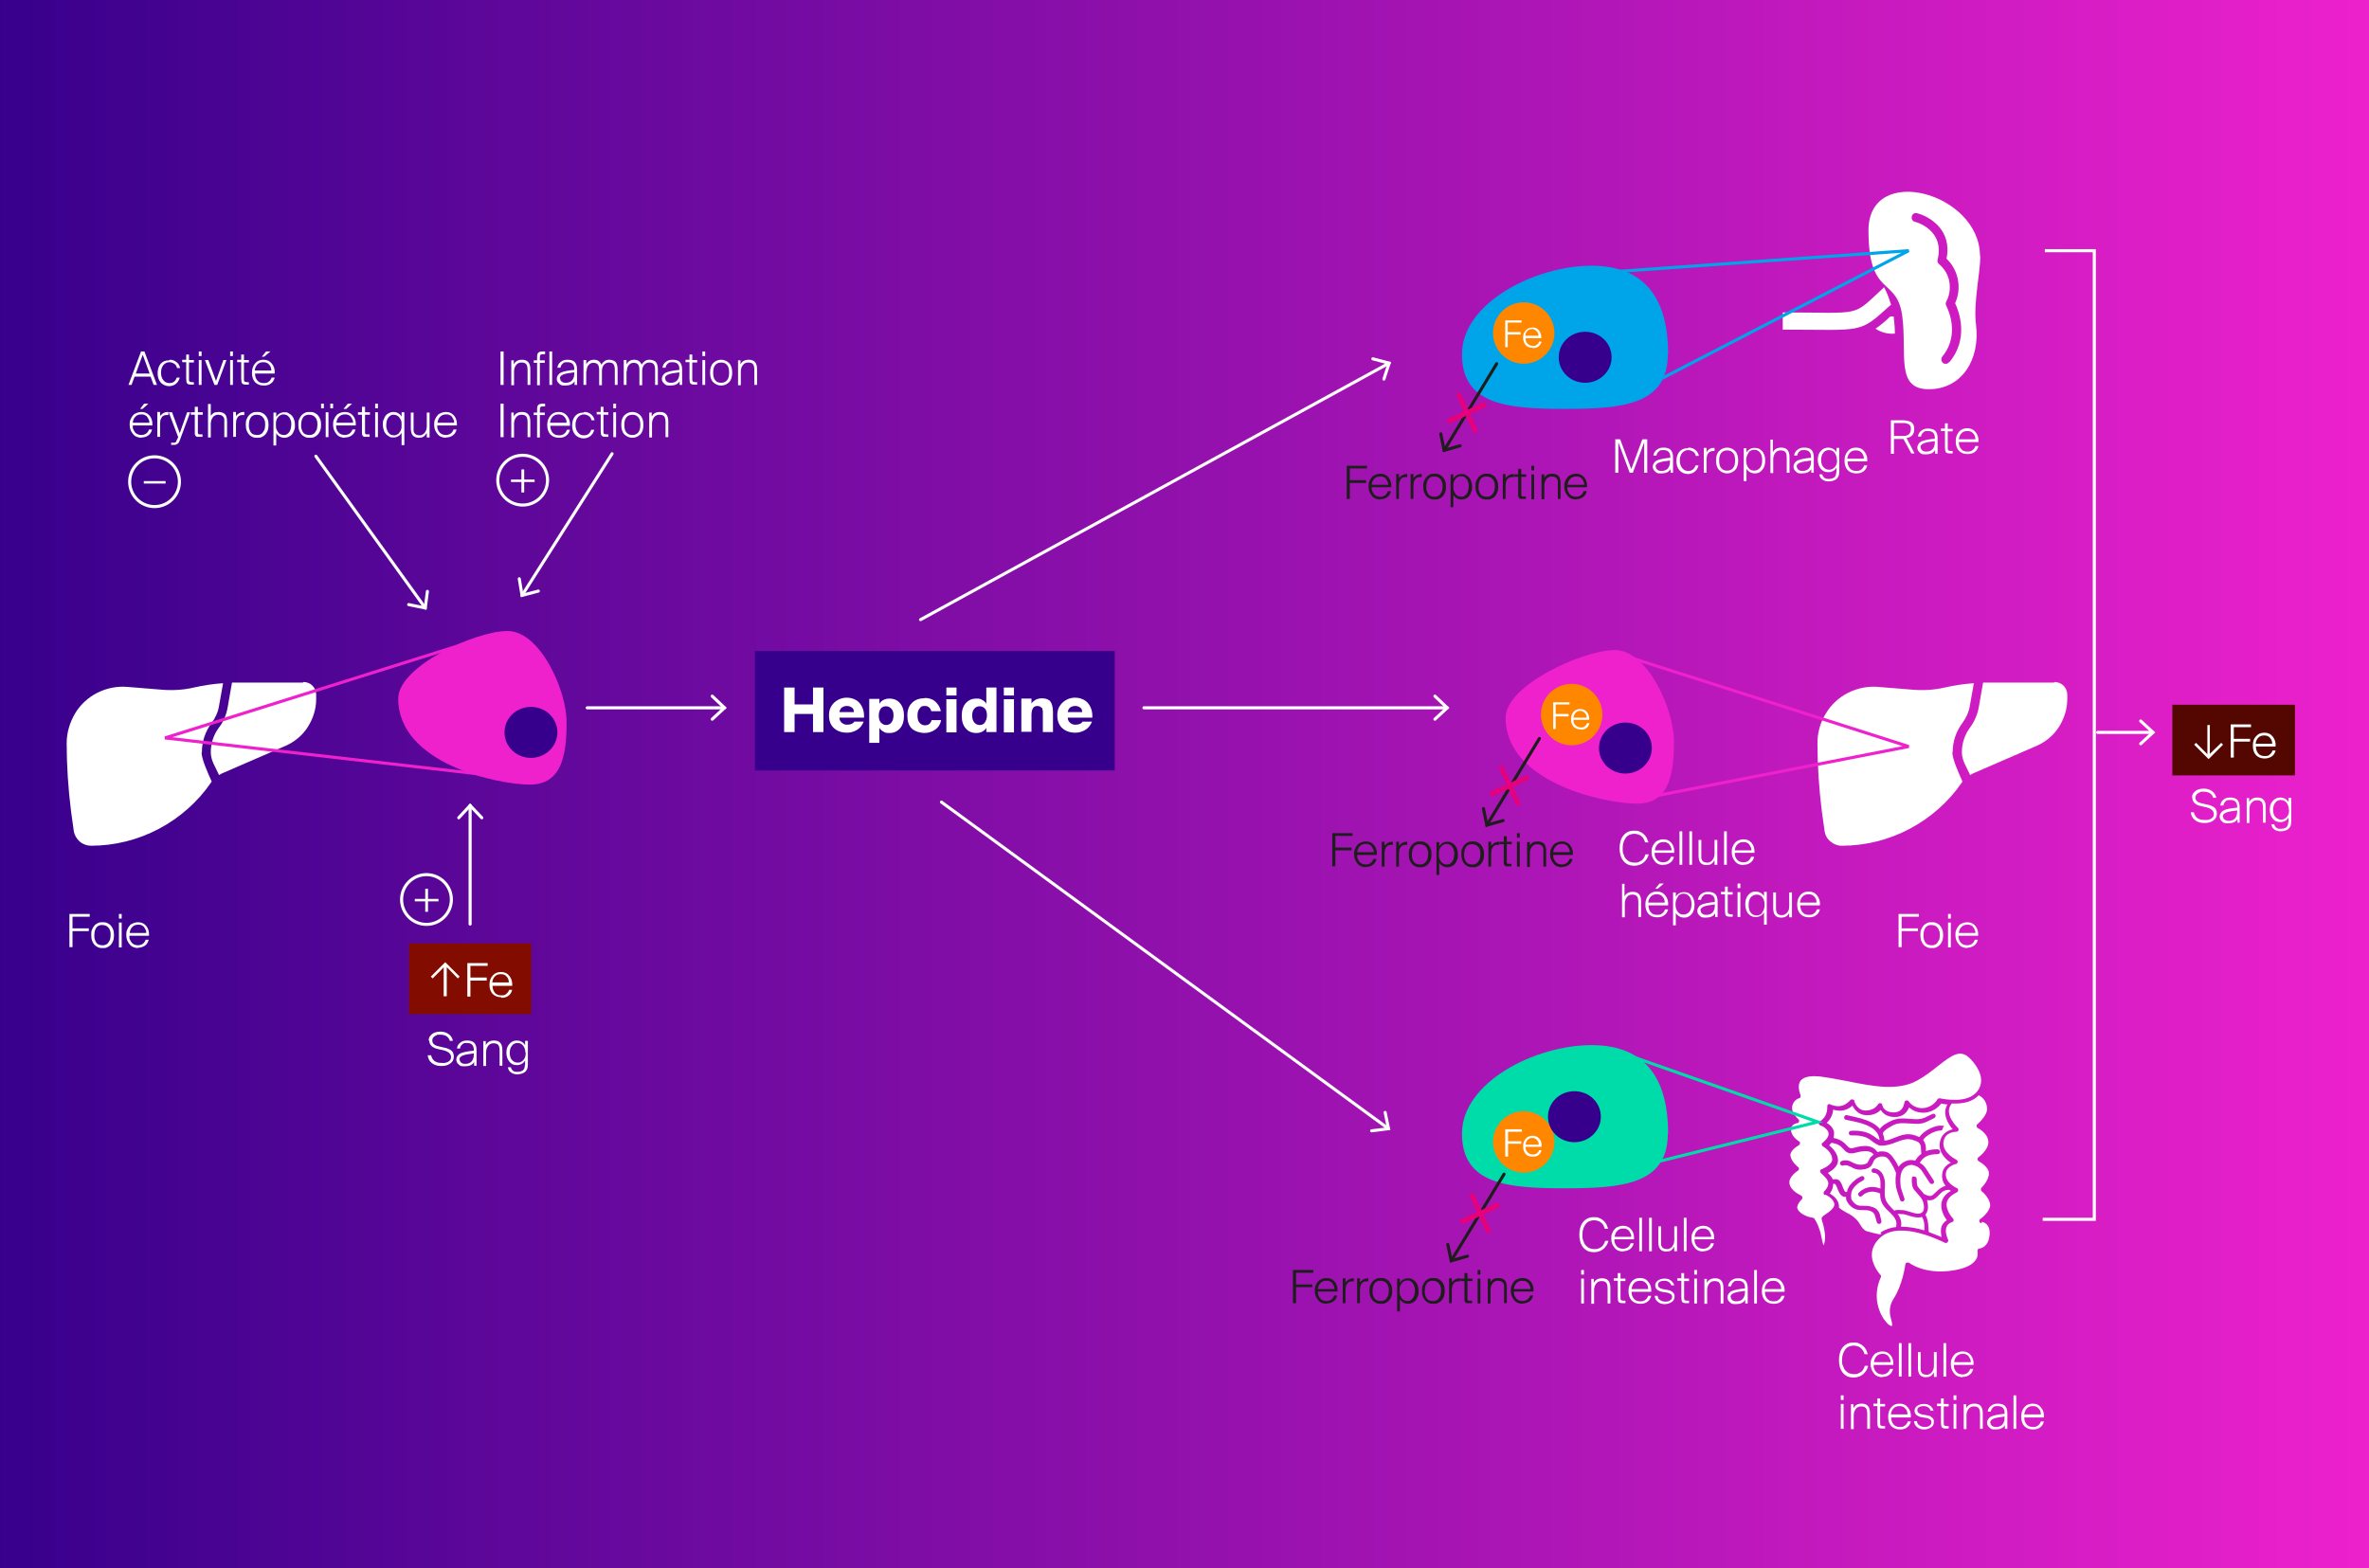 <?xml version="1.0" encoding="UTF-8"?>
<svg id="Ebene_1" data-name="Ebene 1" xmlns="http://www.w3.org/2000/svg" version="1.1" xmlns:xlink="http://www.w3.org/1999/xlink" viewBox="0 0 771 510.5">
  <rect x="0" y="0" width="771" height="510.5" fill="#333333" stroke="none"/>
  <defs>
    <style>
      .cls-1 {
        fill: #00dbaa;
      }

      .cls-1, .cls-2, .cls-3, .cls-4, .cls-5, .cls-6, .cls-7, .cls-8, .cls-9, .cls-10, .cls-11, .cls-12 {
        stroke-width: 0px;
      }

      .cls-2 {
        fill: #e6007c;
      }

      .cls-13 {
        stroke: #1d1d1b;
      }

      .cls-13, .cls-4, .cls-14, .cls-15, .cls-16, .cls-17, .cls-18 {
        fill: none;
      }

      .cls-13, .cls-14 {
        stroke-linecap: round;
      }

      .cls-13, .cls-14, .cls-15, .cls-16, .cls-17, .cls-18 {
        stroke-width: 1px;
      }

      .cls-3 {
        fill: #ee21cd;
      }

      .cls-5 {
        fill: #00a4e9;
      }

      .cls-6 {
        fill: #ff8700;
      }

      .cls-14, .cls-16 {
        stroke: #fff;
      }

      .cls-7 {
        fill: url(#Unbenannter_Verlauf);
      }

      .cls-8 {
        fill: #1d1d1b;
      }

      .cls-9 {
        fill: #820c00;
      }

      .cls-10 {
        fill: #540600;
      }

      .cls-19 {
        clip-path: url(#clippath);
      }

      .cls-15 {
        stroke: #00a4e9;
      }

      .cls-17 {
        stroke: #ee21cd;
      }

      .cls-18 {
        stroke: #00dbaa;
      }

      .cls-11 {
        fill: #fff;
      }

      .cls-12 {
        fill: #37008c;
      }
    </style>
    <clipPath id="clippath">
      <rect class="cls-4" width="771" height="510.5"/>
    </clipPath>
    <linearGradient id="Unbenannter_Verlauf" data-name="Unbenannter Verlauf" x1="-397.5" y1="452.8" x2="-396.5" y2="452.8" gradientTransform="translate(-305700.7 349368.9) rotate(-180) scale(771)" gradientUnits="userSpaceOnUse">
      <stop offset="0" stop-color="#ee21cd"/>
      <stop offset="1" stop-color="#37008c"/>
    </linearGradient>
  </defs>
  <g class="cls-19">
    <rect class="cls-7" width="771" height="510.5"/>
  </g>
  <g>
    <path class="cls-3" d="M532.8,261.6c10.5,0,12-9.7,12-20.3s-8.7-29.7-19.2-29.7-35.6,11.5-35.6,22c0,21.2,32.3,28,42.9,28"/>
    <path class="cls-3" d="M172.4,255.4c10.5,0,12-9.7,12-20.3s-8.7-29.7-19.2-29.7-35.6,11.5-35.6,22c0,21.2,32.4,28,42.9,28"/>
    <path class="cls-5" d="M542.9,115.3c0-16.5-6.3-28.8-24.9-28.8s-42.2,12.2-42.2,28.8,15,17.8,33.5,17.8,33.5-1.2,33.5-17.8"/>
    <path class="cls-1" d="M542.9,369c0-16.5-6.3-28.8-24.9-28.8s-42.2,12.2-42.2,28.8,15,17.8,33.5,17.8,33.5-1.2,33.5-17.8"/>
    <path class="cls-11" d="M98.6,222.2h-20.6c-.8,0-1.7,0-2.5,0l-1.4,8c-.4,2.4-1.4,4.8-2.9,6.7-1.7,2.3-2.6,5.1-2.6,7.9s1.4,4.6,2.7,7.5c.4-.3.8-.5,1.3-.7l20.5-8.9c2.9-1.3,5.4-3.4,7.1-6.1,1.7-2.7,2.7-5.8,2.7-9v-1.4c0-1.1-.4-2.2-1.2-3-.8-.8-1.8-1.2-3-1.2h0Z"/>
    <path class="cls-11" d="M65.7,244.9c0-3.5,1.1-6.8,3.2-9.6,1.2-1.6,2.1-3.6,2.4-5.6l1.3-7.3c-3.2.2-6.4.7-9.5,1.4-3.4.8-7,1-10.5.7l-11.1-.9c-3.4-.3-6.8.4-9.8,1.9-3,1.5-5.6,3.9-7.3,6.8s-2.7,6.2-2.7,9.6c0,7.4.5,14.7,1.4,22l.9,6.5c.2,1.4.9,2.6,1.9,3.5,1,.9,2.4,1.4,3.7,1.4,7.7,0,15.3-1.9,22.1-5.5,6.8-3.6,12.7-8.8,17-15.1,0-.1.2-.2.2-.3-1.4-3.1-3.3-7.4-3.3-9.5h0Z"/>
    <path class="cls-11" d="M668.5,222.2h-20.6c-.8,0-1.7,0-2.5,0l-1.4,8c-.4,2.4-1.5,4.8-2.9,6.7-1.7,2.3-2.6,5.1-2.6,7.9s1.4,4.6,2.7,7.5c.4-.3.8-.5,1.3-.7l20.5-8.9c2.9-1.3,5.4-3.4,7.1-6.1,1.7-2.7,2.7-5.8,2.7-9v-1.4c0-1.1-.4-2.2-1.2-3-.8-.8-1.9-1.2-3-1.2h0Z"/>
    <path class="cls-11" d="M635.5,244.9c0-3.5,1.1-6.8,3.2-9.6,1.2-1.6,2.1-3.6,2.4-5.6l1.3-7.3c-3.2.2-6.4.7-9.5,1.4-3.4.8-7,1-10.5.7l-11.1-.9c-3.4-.3-6.8.4-9.8,1.9s-5.6,3.9-7.3,6.8c-1.8,2.9-2.7,6.2-2.7,9.6,0,7.4.5,14.7,1.4,22l.9,6.5c.2,1.4.8,2.6,1.9,3.5s2.3,1.4,3.7,1.4c7.7,0,15.3-1.9,22.1-5.5,6.8-3.6,12.7-8.8,17-15.1,0-.1.2-.2.2-.3-1.4-3.1-3.3-7.4-3.3-9.5h0Z"/>
  </g>
  <rect class="cls-9" x="133.1" y="307.1" width="39.8" height="23"/>
  <g>
    <path class="cls-11" d="M144.4,324.4v-9.5l-3.6,3.6-.6-.6,4.7-4.7,4.7,4.7-.6.6-3.6-3.7v9.5h-.9Z"/>
    <path class="cls-11" d="M152.1,324.4v-10.9h6.6v.9h-5.6v3.8h5.3v1h-5.3v5.2h-1Z"/>
    <path class="cls-11" d="M163.1,324.6c-1.2,0-2.1-.4-2.8-1.1-.7-.8-1-1.8-1-3s.4-2.3,1.1-3c.7-.8,1.6-1.1,2.7-1.1s2,.4,2.7,1.3,1,1.9.9,3.2h-6.4c0,1,.3,1.7.8,2.3s1.2.8,2.1.8,1.2-.1,1.6-.5c.4-.3.7-.7.9-1.3h1c-.2.8-.6,1.5-1.2,1.9-.6.5-1.4.7-2.3.7ZM164.9,317.9c-.5-.6-1.1-.8-1.9-.8s-1.4.2-1.9.7-.8,1.1-.9,2h5.4c0-.7-.2-1.4-.7-1.9Z"/>
  </g>
  <rect class="cls-10" x="707" y="229.4" width="39.9" height="23"/>
  <g>
    <path class="cls-11" d="M719.2,235.9v9.5l3.7-3.6.6.6-4.7,4.7-4.7-4.7.6-.6,3.7,3.7v-9.5h.9Z"/>
    <path class="cls-11" d="M726,246.7v-10.9h6.6v.9h-5.6v3.8h5.3v.9h-5.3v5.2h-1Z"/>
    <path class="cls-11" d="M737,246.9c-1.2,0-2.1-.4-2.8-1.1-.7-.8-1-1.8-1-3.1s.3-2.3,1.1-3.1c.7-.8,1.6-1.1,2.7-1.1s2,.4,2.7,1.3,1,1.9.9,3.2h-6.4c0,1,.3,1.7.8,2.3.5.6,1.2.8,2.1.8s1.2-.1,1.6-.5c.4-.3.7-.7.9-1.3h1c-.2.8-.6,1.5-1.2,1.9s-1.4.7-2.3.7ZM738.8,240.2c-.5-.6-1.1-.8-1.9-.8s-1.4.2-1.9.7-.8,1.1-.9,2h5.4c0-.7-.2-1.4-.7-1.9Z"/>
  </g>
  <g>
    <path class="cls-11" d="M593.9,389c-.2-.1-.4-.3-.4-.5,0-.2,0-.5.2-.7,2.5-2.6,1-4-.6-5.5-.2-.2-.3-.3-.5-.5-.2-.2-.2-.4-.2-.7,0-.2.2-.5.5-.5.9-.4,3.5-1.7,3.4-3.2,0-2.5-2.9-4.2-3-4.2-.2-.1-.3-.4-.4-.6s0-.5.3-.6c1.4-1.2,2.1-2.3,1.9-3.2-.2-1.3-2-2.3-2.7-2.5-.3-.1-.5-.4-.5-.6,0-.3.1-.6.4-.7,2.4-1.4,2.4-4,2.4-4.8,0-.3,0-.5.3-.7.2-.1.5-.2.7,0,3.3,1.4,5.2,0,6.5-1.4.2-.2.5-.3.8-.2.3,0,.5.3.5.5,0,.1.8,3,3.6,3.1,3,0,4-1.9,4.1-2,.2-.3.5-.5.8-.4.3,0,.6.3.6.6,0,.2.5,2.4,3.7,2.4s3.4-2.9,3.5-3.2c0-.3.3-.6.6-.7.3,0,.6,0,.8.3,0,.1,1.6,2.4,4.7,2.2,3.1-.2,4.6-2.7,4.6-2.8.2-.3.5-.4.8-.4,0,0,6.4,1.5,10.2-.6,1.8-1,2.9-2.5,3.2-4.3.4-2.4-.8-5.1-3.3-7.8-3.2-3.4-5.7-1.7-10.7,2.2-1.9,1.5-4.1,3.3-6.7,4.7-6.2,3.5-14.5,1.9-22.4.3-3.1-.6-6.3-1.2-9.3-1.6-.6,0-1.2-.1-1.8-.1-2.2,0-3.7.5-4.5,1.5-1.3,1.8,0,4.6,0,4.7,0,.2,0,.5,0,.6-.1.2-.3.4-.5.4,0,0-1.7.4-2.2,2.5-.5,2.2,2,4.3,2,4.3.2.2.3.5.2.8s-.3.5-.6.5c-.2,0-2.1.4-2,2.2,0,2.1,2.5,3.7,2.6,3.7.2.1.4.4.3.7,0,.3-.2.5-.4.6-.8.5-2.9,1.9-2.7,3.4.3,2,2.5,3.7,2.5,3.7.2.1.3.4.3.6s-.2.5-.4.6c0,0-3.1,1.9-2.7,4.2.4,2.4,3.7,3.8,3.7,3.8.2.1.4.3.5.6,0,.2,0,.5-.2.7,0,0-2.1,2-1.3,3.3,1.3,2.2,4.8,2.7,4.9,2.7.2,0,.4.1.5.3.8,1.1,1.8,3.4,2.2,5.5.2,1,.5,2.5.8,3.2.7-1.5.7-4.3-.5-8,0-.2-.1-.4-.1-.4-.2-.7.2-1,1.2-1.7,1.1-.7,2.9-2,2.9-3.2,0-1.6-2.1-2.9-2.9-3.2Z"/>
    <path class="cls-11" d="M644.9,398.2c-.3,0-.6-.3-.7-.6s0-.6.3-.8c.9-.6,3.2-2.7,3.2-4.5s-1.9-3.9-2.7-4.5c-.2-.1-.3-.3-.3-.6,0-.2,0-.4.2-.6,0,0,2.4-2.3,2.4-4.7,0-1.8-2.4-3.4-3.3-3.9-.2-.1-.4-.4-.4-.6,0-.3,0-.5.3-.7,0,0,3.5-2.5,3.2-5.2-.2-2.7-3.4-4.3-3.4-4.3-.2-.1-.4-.3-.4-.6,0-.2,0-.5.3-.7.9-.8,3.2-3.1,3.1-5-.1-3-2.2-4.1-2.7-4.4-.5.5-1.1,1-1.8,1.4-2.1,1.2-4.8,1.4-7,1.3-2.9,3.5,2,7.9,2,7.9.2.2.3.5.2.8-.1.3-.4.5-.7.5s-3.8,0-4.2,3.4c-.4,3.5,4.2,5.7,4.2,5.7.3.1.5.5.4.8,0,.3-.3.6-.6.6,0,0-3,.7-3.2,3-.4,3.1,3.5,4.8,3.5,4.8.3.1.5.4.5.7s-.2.6-.4.7c-1.9.9-3,2-3.3,3.3-.5,2.5,1.9,5.2,2,5.2.2.2.2.4.2.7,0,.2-.2.4-.5.5-.9.3-1.5.8-1.8,1.6-.7,1.7.5,4.1.5,4.1.2.3,0,.6-.2.9-.2.2-.6.3-.9.1-.1,0-14.2-7.5-20.8-1.8-1.8,1.6-2.8,3.4-2.9,5.4-.2,3.7,2.8,6.9,2.8,6.9.2.2.3.5.1.8-3,6.6-.2,12.4,1.8,14.6.9,1.1,1.6,1.3,1.8,1.2.2-.1.2-.4-.1-1.7-.5-1.7-1.2-4.2.7-7.2,2.9-4.4,3.8-11,3.8-11.1,0-.3.2-.5.5-.6s.5,0,.8.1c0,0,5.1,4,14.5,2.4,3.7-.6,6.1-1.8,7.2-3.5.8-1.3.5-2.5.5-2.6,0-.2,0-.5.1-.7s.3-.3.6-.3c0,0,2.8-.2,3.2-4.3.4-3.9-2.2-4.3-2.5-4.4Z"/>
    <path class="cls-11" d="M612,401.2c1.5-1,3.3-1.6,5.1-1.8.5-2.2-.7-3.4-2.2-4.9-1.2-1.1-2.4-2.3-2.8-4.1-.2-.6-.2-1.3-.2-1.9-3.7-1.7-5.8.7-5.8.7-.2.2-.4.3-.6.3s-.3,0-.5-.2c-.3-.3-.4-.8,0-1.1,0,0,2.6-3,7-1.3,0-1.2.1-2.3-.2-3.4-.6-1.8-1.8-1.7-1.9-1.7-.4,0-.8-.3-.8-.7,0-.4.3-.8.7-.8,0,0,2.4,0,3.3,2.8.5,1.4.4,2.7.3,4,0,1.1-.1,2.1.2,3.1.4,1.4,1.4,2.3,2.4,3.4.2.1.3.3.5.5.7-.4,1.7-.2,2.4-.2h.4c.8.1,1.6.4,2.4.6,1.3.4,2.5.8,3.4.4.7-.3,1.5-1,.8-3.6-.2-.9-1-1.8-1.8-2.7-.4-.5-.9-1-1.2-1.4-.7-.9-.7-2.5-.7-3.4s.3-.8.8-.8.8.3.8.8,0,2,.4,2.5c.3.4.7.9,1.1,1.3.3.4.6.7.9,1.1.1,0,.2,0,.3.1.8.4,1.8.8,2.5.2.4-.3.7-.7,1.1-1,.8-.8,1.7-1.6,3.1-2-.8-1-1.3-2.3-1.1-3.9.2-2,1.7-3.1,2.8-3.6-1.6-1.1-4-3.3-3.6-6.4.3-2.8,2.4-4.1,4.2-4.5-1.7-2-3.4-5.2-1.7-8.1-.8,0-1.5-.2-2-.3-.7.9-2.5,2.8-5.5,3-2.4.1-4-.9-5-1.7-.6,1.5-1.9,3.1-4.6,3.1s-3.9-1.2-4.6-2.3c-.8.8-2.3,1.8-4.6,1.7-2.5,0-3.9-1.7-4.6-3.1-1.4,1.2-3.4,2.2-6.3,1.3-.1,1.7-.9,3.2-2.1,4.3,1,.6,2.2,1.6,2.4,3.1,0,.6,0,1.2-.2,1.8,2.5.5,3.5,1.6,4.3,2.4s1,1.2,2.5.8c1.4-.4,5.6-1.6,7.5,1.4,1-.3,2-.3,3,0,1.5.5,2.7,2.6,3.4,3.8.1.2.3.6.5,1,.7-1,1.6-1.6,2.8-2,.9-.3,1.8-.2,2.6,0,.6-.9,1.2-1.7,2-2.2,0-.5-.1-1-.1-1.4,0-.6,0-1.1-.3-1.7-.3-.7-.8-.9-1.7-1.2-.2,0-.3-.1-.5-.2-2-.7-3.7,0-5.6.7-1.5.6-3.2,1.2-5,1.1-.9,0-2-.8-3.2-1.7-.3-.2-.5-.4-.7-.5-2.2-1.4-5.7-1.1-5.7-1.1-.4,0-.8-.3-.8-.7,0-.4.3-.8.7-.8.2,0,4.1-.4,6.7,1.3.2.1.5.3.8.5.5.4,1.2.9,1.8,1.2,0-.5-.2-1.2-.4-1.6-.9-2.2-3.6-3.3-6-4-.6-.2-3.5-.8-4.5-1-.4,0-.7-.5-.6-.9,0-.4.5-.7.9-.6.2,0,3.9.9,4.7,1.1,2.2.7,4.6,1.6,6,3.4.8-1.2,2.5-2.1,3.8-2.7,2-.9,4-.8,5.9-.6,1.3.1,2.5.2,3.6,0,1.1-.2,2-.7,3-1.2.3-.1.6-.3.8-.4.4-.2.8,0,1,.3s0,.8-.3,1c-.3.1-.5.3-.8.4-1,.5-2.1,1.1-3.4,1.4-1.4.2-2.7.1-4,0-1.8-.1-3.5-.3-5.1.5-3,1.5-3.5,2.4-3.5,2.8s0,0,0,.1c.3.7.5,1.7.5,2.2,1.2-.1,2.2-.5,3.4-1,2-.8,4.1-1.6,6.6-.7.2,0,.3.1.5.2.3.1.6.2.9.3,1.2-1.9,4.7-3.7,6.8-3.7s.8.3.8.8-.3.8-.8.8c-1.8,0-4.9,1.7-5.6,3.1.2.2.3.5.5.8.4.9.4,1.6.4,2.2,0,.2,0,.4,0,.6,1.1-.4,2.3-.6,3.8-.6.4,0,.8.4.8.8s-.3.8-.8.8c0,0,0,0-.1,0-2.8,0-4.5.8-5.7,2.8.9.5,1.6,1.2,2.1,2,0,.1,1.8,2.7,2.4,3.7.6,1-.7,1.7-1.3.8-.6-.9-2.3-3.6-2.4-3.7-.5-.8-1.3-1.5-2.2-1.8,0,0,0,0,0,0,0,0,0,0,0,0-.7-.3-1.4-.4-2.1-.2-2.4.7-3.2,3-2.7,7,0,.4.8,2.5,1.2,3.8.1.4,0,.8-.5,1,0,0-.2,0-.2,0-.3,0-.6-.2-.7-.5-.2-.6-1.2-3.4-1.3-4.1-.3-1.8-.2-3.4,0-4.6-.2-.6-.8-1.9-1-2.2-.5-.9-1.5-2.8-2.5-3.1-1.2-.4-2.9,0-3.6,1-.2.2-.3.5-.4.8-.3.7-.7,1.5-1.8,1.9-1,.4-2.1.5-3.1.4-.8-.1-1.5-.4-2.2-.8-1-.5-1.7-.8-2.6-.5-.4.1-.8,0-1-.5-.1-.4,0-.8.5-1,1.5-.5,2.7,0,3.7.6.6.3,1.2.5,1.8.6.8.1,1.7,0,2.4-.3.5-.2.6-.5.9-1.1.2-.3.3-.7.6-1,.3-.3.6-.6,1-.9-.7-.9-2.1-1.6-5.8-.6-2.4.7-3.3-.3-4.1-1.2-.7-.8-1.5-1.7-3.9-2,0,0,0,0,0,0-.2.3-.4.5-.7.8,1.1.9,2.8,2.6,2.9,4.9,0,2-2,3.4-3.3,4.1.5.5,1.2,1.2,1.6,2.1.7-.1,1.7-.2,2.3.6.4.5.7,1.1.9,1.8.3.7.6,1.6,1,1.7,0,0,.2,0,.4,0,.3-1.7,1.3-2.8,2.9-4.1.2-.2,1.2-.7,1.7-1,.4-.2.8,0,1,.3.2.4,0,.8-.3,1-.6.4-1.4.8-1.5.9-1.8,1.5-2.7,2.5-2.4,5,0,.4.3.7.6,1.1,1.2,1.4,2.1,1.3,3.3,1.3,1,0,2,0,3.3.5,1.2.5,1.9,1.4,2.2,2.7,0,.3.3,1,.4,1.7.2,1.1-1.2,1.4-1.5.4-.2-.8-.4-1.5-.5-1.8-.2-.8-.6-1.4-1.3-1.7-1-.4-1.8-.4-2.7-.4-1.4,0-2.9,0-4.5-1.8-.3-.4-.9-1.1-1-1.9,0-.2,0-.4,0-.6,0,0-.1,0-.2,0-.2,0-.5,0-.7-.1-1-.4-1.5-1.6-1.9-2.6-.2-.5-.4-1.1-.7-1.4-.1-.2-.4-.2-.7-.1,0,.9-.2,2-1.1,3.1,1.2.7,3,2.1,3,4.2,0,.1,0,.3,0,.4.8.7,1.7,1.2,2.6,1.7,1,.5,2,1.1,2.9,2s1,1.2,1.4,1.8c.6,1,1.1,1.8,2.2,2.2.6.2,3.4.9,4.2,1,.2,0,.3-.1.5,0h0Z"/>
    <path class="cls-11" d="M626.3,400.5c0-.4,0-.8,0-1.2,0-1.2-.2-2.2-.8-3.2-.4.2-.9.2-1.3.2-1,0-2-.3-3-.6-.7-.2-1.5-.5-2.1-.5h-.4c-.3,0-.7-.1-1.1-.1.8,1.1,1.4,2.4,1.1,4.2,2.6,0,5.2.5,7.6,1.2Z"/>
    <path class="cls-11" d="M635,387.7c-.2-.1-.4-.3-.6-.4h0c-1.7,0-2.4.7-3.4,1.7-.3.4-.7.7-1.2,1.1-.6.5-1.2.6-1.8.6s-.5,0-.8-.1c0,0,0,.1,0,.2.5,2.1.3,3.6-.6,4.6.8,1.3.9,2.6,1,3.9,0,.6,0,1.2.2,1.8,1.7.6,3.1,1.2,4.1,1.6-.2-1-.4-2.3,0-3.5.3-.8.9-1.5,1.7-2-.8-1.1-2.2-3.4-1.7-5.8.3-1.5,1.3-2.7,2.9-3.7Z"/>
    <path class="cls-11" d="M634.3,117.9c-.3.4-.8.6-1.3.5-.5,0-.9-.4-1.1-.9-.2-.5,0-1,.2-1.4,6.3-7.6,1.3-16.5,1.3-16.6-.2-.4-.2-.9,0-1.3,1.1-2,1.4-4.3,1-6.6-.4-2.2-1.6-4.2-3.4-5.7-.2-.2-.3-.4-.4-.6s0-.5,0-.8c2.4-9.7-7.1-12.3-7.4-12.3-.5-.1-.9-.5-1-1-.1-.5,0-1,.3-1.4.4-.4.9-.5,1.4-.4,4.2,1.1,11.5,5.5,9.6,14.8,1.9,1.8,3.2,4.2,3.7,6.8s.2,5.3-.9,7.7c1.2,2.5,4.6,11.4-1.8,19.1ZM644.4,83.4c0-20.8-36.3-30.5-36.3-8.4s9.3,14.9,11,27.9c1.6,12.2-2.3,23.8,8.6,23.8s16.8-9.8,15.4-21c-.9-7.1,1.4-16.8,1.4-22.4"/>
    <path class="cls-11" d="M615.4,99c-.6-1.9-1.3-3.8-2.2-5.5-10.8,9.9-6.4,8.2-33,8.2v5.6c26.7,0,24.6,1.5,35.3-8.2"/>
    <path class="cls-11" d="M616.2,103c-.3,0-.7,0-1,0-1.5,1.5-3.1,2.8-4.8,4,1.8,1.2,4,1.8,6.3,1.6,0-1.9-.2-3.7-.4-5.6"/>
  </g>
  <line class="cls-14" x1="299.6" y1="201.7" x2="452.1" y2="118.2"/>
  <polyline class="cls-14" points="446.8 116.8 452.1 118.2 450.4 123.4"/>
  <line class="cls-14" x1="306.4" y1="261.1" x2="451.9" y2="367.4"/>
  <polyline class="cls-14" points="446.4 368.1 451.9 367.4 450.8 362.1"/>
  <line class="cls-14" x1="372.3" y1="230.4" x2="471" y2="230.4"/>
  <polyline class="cls-14" points="467 226.6 471 230.4 467 234.1"/>
  <line class="cls-14" x1="682.7" y1="238.4" x2="700.7" y2="238.4"/>
  <polyline class="cls-14" points="696.7 234.7 700.7 238.4 696.7 242.1"/>
  <line class="cls-14" x1="191.1" y1="230.4" x2="235.8" y2="230.4"/>
  <polyline class="cls-14" points="231.8 226.6 235.8 230.4 231.8 234.1"/>
  <line class="cls-14" x1="102.8" y1="148.5" x2="138.4" y2="197.9"/>
  <polyline class="cls-14" points="139.1 192.5 138.4 197.9 133 196.8"/>
  <line class="cls-14" x1="199.2" y1="147.7" x2="169.9" y2="193.8"/>
  <polyline class="cls-14" points="175.2 192.4 169.9 193.8 169 188.4"/>
  <line class="cls-13" x1="487.1" y1="118.4" x2="470" y2="146.6"/>
  <polyline class="cls-13" points="475.2 145.1 470 146.6 468.9 141.2"/>
  <line class="cls-13" x1="501" y1="240.4" x2="483.9" y2="268.6"/>
  <polyline class="cls-13" points="489.2 267.1 483.9 268.6 482.8 263.2"/>
  <line class="cls-13" x1="489.5" y1="382.2" x2="472.3" y2="410.4"/>
  <polyline class="cls-13" points="477.6 408.9 472.3 410.4 471.2 405.1"/>
  <line class="cls-14" x1="153" y1="300.8" x2="153" y2="262.2"/>
  <polyline class="cls-14" points="149.3 266.2 153 262.2 156.8 266.2"/>
  <polyline class="cls-15" points="517.4 89 621.2 81.6 524.2 131.8"/>
  <polyline class="cls-17" points="525.4 212.4 621.2 243 534 260"/>
  <polyline class="cls-17" points="161.6 206.3 53.7 240.2 173 253.9"/>
  <polyline class="cls-18" points="528.2 342.9 591.6 365.2 507.4 386.1"/>
  <polyline class="cls-16" points="665.5 81.6 681.6 81.6 681.6 396.9 664.8 396.9"/>
  <path class="cls-11" d="M170.6,160.3h-.9v-3.4h-3.4v-.8h3.4v-3.3h.9v3.3h3.4v.8h-3.4v3.4Z"/>
  <circle class="cls-16" cx="170.1" cy="156.3" r="8.1"/>
  <path class="cls-2" d="M475.8,398.6l-.7-1.5,5.6-2.6-2.6-5.6,1.4-.6,2.6,5.6,5.4-2.5.7,1.5-5.4,2.5,2.6,5.6-1.4.6-2.6-5.6-5.6,2.6Z"/>
  <path class="cls-2" d="M485.4,259.4l-.7-1.5,5.6-2.6-2.6-5.6,1.4-.6,2.6,5.6,5.4-2.5.7,1.5-5.4,2.5,2.6,5.6-1.4.6-2.6-5.6-5.6,2.6Z"/>
  <path class="cls-2" d="M471.5,138l-.7-1.5,5.6-2.6-2.6-5.6,1.4-.6,2.6,5.6,5.4-2.5.7,1.5-5.4,2.5,2.6,5.6-1.4.6-2.6-5.6-5.6,2.6Z"/>
  <path class="cls-11" d="M139.3,296.8h-.9v-3.4h-3.4v-.8h3.4v-3.3h.9v3.3h3.4v.8h-3.4v3.4Z"/>
  <circle class="cls-16" cx="138.8" cy="292.8" r="8.1"/>
  <path class="cls-11" d="M46.8,156.6h7.1v.8h-7.1v-.8Z"/>
  <g>
    <circle class="cls-16" cx="50.3" cy="156.8" r="8.1"/>
    <path class="cls-12" d="M172.8,246.7c4.7,0,8.6-3.7,8.6-8.3s-3.8-8.3-8.6-8.3-8.6,3.7-8.6,8.3,3.8,8.3,8.6,8.3"/>
    <path class="cls-12" d="M515.9,124.6c4.7,0,8.6-3.7,8.6-8.3s-3.8-8.3-8.6-8.3-8.6,3.7-8.6,8.3,3.8,8.3,8.6,8.3"/>
    <path class="cls-6" d="M495.9,118.4c5.5,0,10-4.5,10-10s-4.5-10-10-10-10,4.5-10,10,4.5,10,10,10"/>
  </g>
  <g>
    <path class="cls-11" d="M489.9,113v-8.7h5.3v.7h-4.5v3.1h4.2v.8h-4.2v4.1h-.8Z"/>
    <path class="cls-11" d="M498.7,113.2c-.9,0-1.7-.3-2.2-.9-.5-.6-.8-1.4-.8-2.4s.3-1.8.9-2.4,1.3-.9,2.2-.9,1.6.3,2.1,1c.5.7.8,1.5.7,2.5h-5.1c0,.8.2,1.4.7,1.8.4.4,1,.7,1.7.7s.9-.1,1.3-.4c.3-.2.6-.6.7-1h.8c-.2.7-.5,1.2-1,1.6-.5.4-1.1.5-1.8.5ZM500.1,107.8c-.4-.4-.9-.7-1.5-.7s-1.1.2-1.5.6c-.4.4-.6.9-.7,1.6h4.3c0-.6-.2-1.1-.6-1.5Z"/>
  </g>
  <path class="cls-6" d="M511.5,242.6c5.5,0,10-4.5,10-10s-4.5-10-10-10-10,4.5-10,10c0,5.5,4.5,10,10,10"/>
  <g>
    <path class="cls-11" d="M505.5,237.3v-8.7h5.3v.7h-4.5v3.1h4.2v.8h-4.2v4.1h-.8Z"/>
    <path class="cls-11" d="M514.3,237.4c-.9,0-1.7-.3-2.2-.9s-.8-1.4-.8-2.4.3-1.8.8-2.4c.6-.6,1.3-.9,2.2-.9s1.6.3,2.2,1c.5.7.8,1.5.7,2.5h-5.1c0,.8.2,1.4.7,1.8.4.4,1,.7,1.7.7s.9-.1,1.3-.4c.3-.2.6-.6.7-1h.8c-.2.7-.5,1.2-1,1.6-.5.4-1.1.5-1.8.5ZM515.8,232.1c-.4-.4-.9-.7-1.5-.7s-1.1.2-1.5.6c-.4.4-.6.9-.7,1.6h4.3c0-.6-.2-1.1-.6-1.5Z"/>
  </g>
  <path class="cls-6" d="M495.9,381.7c5.5,0,10-4.5,10-10s-4.5-10-10-10-10,4.5-10,10,4.5,10,10,10"/>
  <g>
    <path class="cls-11" d="M489.9,376.4v-8.8h5.4v.8h-4.5v3.1h4.3v.8h-4.3v4.2h-.8Z"/>
    <path class="cls-11" d="M498.7,376.5c-.9,0-1.7-.3-2.2-.9-.5-.6-.8-1.4-.8-2.5s.3-1.8.9-2.5c.6-.6,1.3-.9,2.2-.9s1.6.3,2.2,1,.8,1.5.7,2.6h-5.2c0,.8.2,1.4.7,1.8.4.5,1,.7,1.7.7s.9-.1,1.3-.4.6-.6.7-1h.8c-.2.7-.5,1.2-1,1.6s-1.1.5-1.8.5ZM500.2,371.1c-.4-.5-.9-.7-1.5-.7s-1.1.2-1.5.6c-.4.4-.6.9-.7,1.6h4.3c0-.6-.2-1.1-.6-1.5Z"/>
  </g>
  <g>
    <path class="cls-12" d="M529,251.8c4.7,0,8.6-3.7,8.6-8.3s-3.8-8.3-8.6-8.3-8.6,3.7-8.6,8.3,3.8,8.3,8.6,8.3"/>
    <path class="cls-12" d="M512.4,371.8c4.7,0,8.6-3.7,8.6-8.3s-3.8-8.3-8.6-8.3-8.6,3.7-8.6,8.3,3.8,8.3,8.6,8.3"/>
  </g>
  <rect class="cls-12" x="245.7" y="211.9" width="117.1" height="38.9"/>
  <g>
    <path class="cls-11" d="M41.8,125.3l4.1-10.9h1.1l4.1,10.9h-1.1l-1-2.7h-5.2l-1,2.7h-1.1ZM46.4,115.6l-2.2,6h4.5l-2.2-6Z"/>
    <path class="cls-11" d="M55.3,117.1c.9,0,1.6.3,2.2.8.6.5,1,1.2,1.1,1.9h-1c-.1-.6-.4-1.1-.9-1.4s-1-.5-1.6-.5-1.4.3-1.9.9c-.5.6-.8,1.4-.8,2.5s.3,1.9.8,2.5c.5.6,1.1.9,1.9.9s1.2-.2,1.6-.5c.4-.4.7-.8.8-1.3h1c-.2.8-.6,1.5-1.2,2-.6.5-1.4.8-2.3.8s-2-.4-2.7-1.2c-.7-.8-1-1.8-1-3s.3-2.3,1-3.1c.7-.8,1.6-1.1,2.7-1.1Z"/>
    <path class="cls-11" d="M60.6,117.2v-1.8h.9v1.8h1.6v.8h-1.6v5.2c0,.5,0,.9.2,1,.1.1.4.2.9.2h.5v.8h-.8c-.7,0-1.2-.1-1.4-.4-.2-.2-.3-.8-.3-1.6v-5.3h-1.3v-.8h1.3Z"/>
    <path class="cls-11" d="M64.7,114.4h.9v1.5h-.9v-1.5ZM64.7,117.2h.9v8.1h-.9v-8.1Z"/>
    <path class="cls-11" d="M67.8,117.2l2.5,6.8,2.4-6.8h1l-3,8.1h-.9l-3.1-8.1h1Z"/>
    <path class="cls-11" d="M74.9,114.4h.9v1.5h-.9v-1.5ZM74.9,117.2h.9v8.1h-.9v-8.1Z"/>
    <path class="cls-11" d="M78.5,117.2v-1.8h.9v1.8h1.6v.8h-1.6v5.2c0,.5,0,.9.2,1,.1.1.4.2.9.2h.5v.8h-.8c-.7,0-1.2-.1-1.4-.4-.2-.2-.3-.8-.3-1.6v-5.3h-1.3v-.8h1.3Z"/>
    <path class="cls-11" d="M85.8,125.5c-1.2,0-2.1-.4-2.8-1.1-.7-.8-1-1.8-1-3.1s.4-2.3,1.1-3.1c.7-.8,1.6-1.1,2.7-1.1s2,.4,2.7,1.3,1,1.9.9,3.2h-6.4c0,1,.3,1.7.8,2.3.5.6,1.2.8,2.1.8s1.2-.2,1.6-.5c.4-.3.7-.7.9-1.3h1c-.2.8-.6,1.5-1.2,1.9-.6.5-1.4.7-2.3.7ZM87.6,118.7c-.5-.6-1.1-.8-1.9-.8s-1.4.2-1.9.7c-.5.5-.8,1.2-.9,2h5.4c0-.7-.2-1.4-.7-1.9ZM88,114.4l-2,1.7h-.8l1.4-1.7h1.4Z"/>
  </g>
  <path class="cls-11" d="M46.1,142.5c-.6,0-1.1-.1-1.6-.3-.5-.2-.9-.5-1.2-.9-.3-.4-.6-.8-.8-1.3-.2-.5-.3-1.1-.3-1.7s0-1.2.3-1.8c.2-.5.5-1,.8-1.3.3-.4.7-.6,1.2-.8.5-.2,1-.3,1.5-.3s1.1.1,1.5.3c.5.2.8.5,1.2.9.3.4.6.9.7,1.4.2.5.2,1.1.2,1.8h-6.4c0,.5,0,.9.2,1.3.2.4.4.7.6,1,.3.3.6.5.9.6.4.1.7.2,1.1.2.6,0,1.2-.2,1.6-.5.4-.3.7-.7.9-1.3h1c-.2.8-.6,1.5-1.2,1.9-.6.5-1.4.7-2.3.7ZM46,134.9c-.8,0-1.4.2-1.9.7-.5.5-.8,1.1-.9,2h5.4c0-.3,0-.7-.2-1-.1-.3-.3-.6-.5-.9-.2-.3-.5-.5-.8-.6-.3-.2-.7-.2-1.1-.2ZM46.4,133.1h-.8l1.3-1.7h1.4l-1.9,1.7ZM54.8,135.1c0,0-.2,0-.2,0h-.2c-.4,0-.8,0-1.1.2-.3.1-.5.3-.7.6-.2.3-.3.6-.4.9,0,.4-.1.7-.1,1.2v4.2h-.9v-8.1h.9v1.5c0-.2.2-.5.4-.6.2-.2.4-.3.6-.5.2-.1.4-.2.7-.3.2,0,.5-.1.7-.1h.1s0,0,.2,0v1ZM55.7,144.9v-.8h.5c.2,0,.4,0,.5,0,.1,0,.3,0,.4-.1.1,0,.2-.2.3-.4,0-.2.2-.4.3-.7l.3-.6-3.1-8.1h1.1l2.5,6.8,2.4-6.8h1l-3.3,8.9c-.1.4-.3.7-.4.9-.1.2-.3.4-.5.5-.2.1-.4.2-.6.3-.2,0-.5,0-.9,0h-.5ZM63.5,132.4h.9v1.8h1.6v.8h-1.6v5.2c0,.3,0,.5,0,.6s0,.3.1.4c0,0,.2.2.3.2.1,0,.4,0,.6,0h.5v.8h-.8c-.4,0-.7,0-.9,0-.2,0-.4-.1-.5-.3-.1-.1-.2-.3-.3-.6,0-.2,0-.6,0-1v-5.3h-1.3v-.8h1.3v-1.8ZM68.5,135.6c0-.2.2-.4.4-.6.2-.2.3-.3.5-.5.2-.1.5-.3.8-.3.3,0,.6-.1,1-.1.9,0,1.6.3,2.1.8.4.5.6,1.3.6,2.3v5.1h-.9v-4.8c0-.4,0-.7,0-1,0-.3-.2-.6-.3-.8-.2-.2-.4-.4-.6-.5-.3-.1-.6-.2-1-.2s-.7,0-1,.2c-.3.1-.6.3-.8.6-.2.3-.4.6-.5.9-.1.4-.2.7-.2,1.2v4.5h-.9v-10.9h.9v4.2ZM79.5,135.1c0,0-.2,0-.2,0h-.2c-.4,0-.8,0-1.1.2-.3.1-.5.3-.7.6-.2.3-.3.6-.4.9,0,.4-.1.7-.1,1.2v4.2h-.9v-8.1h.9v1.5c0-.2.2-.5.4-.6.2-.2.4-.3.6-.5.2-.1.4-.2.7-.3.2,0,.5-.1.7-.1h.1s0,0,.2,0v1ZM80,138.3c0-.7,0-1.4.3-1.9.2-.5.5-1,.8-1.3.3-.3.7-.6,1.2-.8.4-.2.9-.2,1.4-.2s.9,0,1.4.2c.4.2.8.4,1.2.8.3.3.6.8.8,1.3.2.5.3,1.2.3,1.9s-.1,1.4-.3,1.9c-.2.5-.5,1-.8,1.3-.3.3-.7.6-1.2.8-.4.2-.9.2-1.4.2s-.9,0-1.4-.2c-.4-.2-.8-.4-1.2-.8-.3-.3-.6-.8-.8-1.3-.2-.5-.3-1.2-.3-1.9ZM81,138.3c0,.6,0,1.1.2,1.5.1.4.3.8.5,1,.2.3.5.5.8.6.3.1.7.2,1.1.2s.7,0,1.1-.2c.3-.1.6-.3.8-.6.2-.3.4-.6.6-1,.1-.4.2-.9.2-1.5s0-1.1-.2-1.5c-.1-.4-.3-.8-.6-1-.2-.3-.5-.5-.8-.6-.3-.1-.7-.2-1.1-.2s-.7,0-1.1.2c-.3.1-.6.3-.8.6-.2.3-.4.6-.5,1-.1.4-.2.9-.2,1.5ZM96,138.3c0,.7,0,1.3-.3,1.8-.2.5-.4,1-.7,1.3-.3.4-.7.6-1.1.8-.4.2-.8.3-1.3.3s-1.1-.1-1.6-.4c-.5-.3-.8-.6-1.1-1.1v4h-.9v-10.7h.9v1.4c.3-.5.7-.9,1.1-1.1.5-.3,1-.4,1.6-.4s.9,0,1.3.3c.4.2.8.5,1.1.8.3.4.6.8.7,1.3.2.5.3,1.1.3,1.8ZM89.8,138.3c0,.6,0,1.1.2,1.5.2.4.4.8.6,1,.2.3.5.5.8.6.3.1.6.2.9.2s.7,0,1-.2.6-.4.8-.7c.2-.3.4-.6.5-1.1.1-.4.2-.9.2-1.4s0-1-.2-1.4c-.1-.4-.3-.8-.5-1-.2-.3-.5-.5-.8-.7-.3-.1-.7-.2-1-.2s-.6,0-.9.2c-.3.1-.6.3-.8.6-.3.3-.5.6-.6,1-.2.4-.2.9-.2,1.5ZM97.1,138.3c0-.7,0-1.4.3-1.9.2-.5.5-1,.8-1.3.3-.3.7-.6,1.2-.8.4-.2.9-.2,1.4-.2s.9,0,1.4.2c.4.2.8.4,1.2.8.3.3.6.8.8,1.3.2.5.3,1.2.3,1.9s-.1,1.4-.3,1.9c-.2.5-.5,1-.8,1.3-.3.3-.7.6-1.2.8-.4.2-.9.2-1.4.2s-.9,0-1.4-.2c-.4-.2-.8-.4-1.2-.8-.3-.3-.6-.8-.8-1.3-.2-.5-.3-1.2-.3-1.9ZM98,138.3c0,.6,0,1.1.2,1.5.1.4.3.8.5,1,.2.3.5.5.8.6.3.1.7.2,1.1.2s.7,0,1.1-.2c.3-.1.6-.3.8-.6.2-.3.4-.6.6-1,.1-.4.2-.9.2-1.5s0-1.1-.2-1.5c-.1-.4-.3-.8-.6-1-.2-.3-.5-.5-.8-.6-.3-.1-.7-.2-1.1-.2s-.7,0-1.1.2c-.3.1-.6.3-.8.6-.2.3-.4.6-.5,1-.1.4-.2.9-.2,1.5ZM104.5,131.4h.9v1.5h-.9v-1.5ZM106.9,134.2v8.1h-.9v-8.1h.9ZM108.4,131.4v1.5h-.9v-1.5h.9ZM112.3,142.5c-.6,0-1.1-.1-1.6-.3-.5-.2-.9-.5-1.2-.9-.3-.4-.6-.8-.8-1.3-.2-.5-.3-1.1-.3-1.7s0-1.2.3-1.8c.2-.5.5-1,.8-1.3.3-.4.7-.6,1.2-.8.5-.2,1-.3,1.5-.3s1.1.1,1.5.3c.5.2.8.5,1.2.9.3.4.6.9.7,1.4.2.5.2,1.1.2,1.8h-6.4c0,.5,0,.9.2,1.3.1.4.4.7.6,1,.3.3.6.5.9.6.4.1.7.2,1.1.2.6,0,1.2-.2,1.6-.5.4-.3.7-.7.9-1.3h1c-.2.8-.6,1.5-1.2,1.9-.6.5-1.4.7-2.3.7ZM112.3,134.9c-.8,0-1.4.2-1.9.7-.5.5-.8,1.1-.9,2h5.4c0-.3,0-.7-.2-1-.1-.3-.3-.6-.5-.9-.2-.3-.5-.5-.8-.6-.3-.2-.7-.2-1.1-.2ZM112.6,133.1h-.8l1.4-1.7h1.4l-1.9,1.7ZM117.9,132.4h.9v1.8h1.6v.8h-1.6v5.2c0,.3,0,.5,0,.6s0,.3.1.4c0,0,.2.2.3.2.1,0,.4,0,.6,0h.5v.8h-.8c-.4,0-.7,0-.9,0-.2,0-.4-.1-.5-.3-.1-.1-.2-.3-.3-.6,0-.2,0-.6,0-1v-5.3h-1.3v-.8h1.3v-1.8ZM123,131.4v1.5h-.9v-1.5h.9ZM123,134.2v8.1h-.9v-8.1h.9ZM124.6,138.3c0-.7,0-1.3.3-1.8.2-.5.4-1,.7-1.3.3-.4.7-.6,1.1-.8.4-.2.8-.3,1.3-.3s1.1.1,1.6.4c.5.3.8.6,1.1,1.1v-1.4h.9v10.7h-.9v-4c-.3.5-.7.9-1.1,1.1-.5.3-1,.4-1.6.4s-.9,0-1.3-.3c-.4-.2-.8-.5-1.1-.8-.3-.4-.6-.8-.7-1.3-.2-.5-.3-1.1-.3-1.8ZM130.7,138.3c0-.6,0-1.1-.2-1.5-.2-.4-.4-.8-.6-1-.3-.3-.5-.5-.8-.6-.3-.1-.6-.2-.9-.2s-.7,0-1,.2c-.3.2-.6.4-.8.7-.2.3-.4.6-.5,1-.1.4-.2.9-.2,1.4s0,1,.2,1.4c.1.4.3.8.5,1.1.2.3.5.5.8.7.3.1.7.2,1,.2s.6,0,.9-.2c.3-.1.6-.3.8-.6.2-.3.5-.6.6-1,.2-.4.2-.9.2-1.5ZM138.8,141c-.1.2-.2.4-.4.6-.1.2-.3.3-.5.5-.2.1-.5.3-.7.3-.3,0-.6.1-.9.1-.9,0-1.6-.3-2-.8-.4-.5-.6-1.3-.6-2.3v-5.1h.9v4.9c0,.4,0,.7,0,1,0,.3.2.6.3.8.1.2.3.4.6.5.3.1.6.2,1,.2s.6,0,.9-.2c.3-.1.5-.3.8-.6.2-.3.4-.6.5-.9.1-.3.2-.7.2-1.2v-4.5h.9v8.1h-.9v-1.3ZM145.2,142.5c-.6,0-1.1-.1-1.6-.3-.5-.2-.9-.5-1.2-.9-.3-.4-.6-.8-.8-1.3-.2-.5-.3-1.1-.3-1.7s0-1.2.3-1.8c.2-.5.5-1,.8-1.3.3-.4.7-.6,1.2-.8.5-.2,1-.3,1.5-.3s1.1.1,1.5.3c.5.2.8.5,1.2.9.3.4.6.9.7,1.4.2.5.2,1.1.2,1.8h-6.4c0,.5,0,.9.2,1.3.1.4.4.7.6,1,.3.3.6.5.9.6.4.1.7.2,1.1.2.6,0,1.2-.2,1.6-.5.4-.3.7-.7.9-1.3h1c-.2.8-.6,1.5-1.2,1.9-.6.5-1.4.7-2.3.7ZM145.2,134.9c-.8,0-1.4.2-1.9.7-.5.5-.8,1.1-.9,2h5.4c0-.3,0-.7-.2-1-.1-.3-.3-.6-.5-.9-.2-.3-.5-.5-.8-.6-.3-.2-.7-.2-1.1-.2Z"/>
  <g>
    <path class="cls-11" d="M163.9,114.4v10.9h-1v-10.9h1Z"/>
    <path class="cls-11" d="M167.2,117.2v1.4c.5-1,1.4-1.5,2.7-1.5,1.8,0,2.7,1,2.7,3.1v5.1h-.9v-4.8c0-.8-.1-1.5-.4-1.9s-.8-.6-1.6-.6-1.3.3-1.7.8-.7,1.2-.7,2.1v4.5h-.9v-8.1h.9Z"/>
    <path class="cls-11" d="M174.8,117.2v-1c0-.7.1-1.1.4-1.4.3-.3.8-.4,1.5-.4h.7v.9h-.5c-.5,0-.8,0-1,.2-.1.1-.2.4-.2.9v.9h1.6v.8h-1.6v7.3h-.9v-7.3h-1.1v-.8h1.1Z"/>
    <path class="cls-11" d="M179.7,114.4v10.9h-.9v-10.9h.9Z"/>
    <path class="cls-11" d="M187,125.3v-1.2c-.6,1-1.6,1.4-3.1,1.4s-1.4-.2-1.9-.6c-.5-.4-.8-.9-.8-1.6s.4-1.5,1.3-2c.9-.4,2.3-.7,4.4-.9v-.3c0-1.5-.8-2.2-2.2-2.2s-1.2.2-1.6.5-.6.8-.7,1.3h-1c.1-.8.5-1.5,1.1-1.9.6-.5,1.3-.7,2.2-.7s1.8.2,2.3.7c.5.5.8,1.3.8,2.4s0,.9,0,1.4c0,.5,0,.9,0,1.1,0,.5,0,1.4,0,2.6h-.9ZM182.3,123.2c0,.4.2.8.5,1,.3.3.8.4,1.3.4.8,0,1.5-.2,2-.7.5-.5.8-1.3.8-2.3v-.4c-1.7.2-2.9.4-3.6.7-.7.3-1.1.7-1.1,1.3Z"/>
    <path class="cls-11" d="M190.8,120.8v4.5h-.9v-8.1h.9v1.4c.5-1,1.4-1.5,2.5-1.5s2,.5,2.4,1.6c.3-.5.7-.9,1.1-1.2.4-.3,1-.4,1.6-.4s1.6.3,2,.8c.4.5.6,1.3.6,2.3v5.1h-.9v-4.8c0-.8-.1-1.5-.4-1.9-.3-.4-.8-.6-1.5-.6s-1.2.3-1.7.8c-.4.5-.6,1.2-.6,2.1v4.5h-.9v-4.8c0-.8-.1-1.5-.4-1.9-.3-.4-.8-.6-1.5-.6s-1.2.3-1.6.8c-.4.5-.6,1.2-.6,2.1Z"/>
    <path class="cls-11" d="M203.9,120.8v4.5h-.9v-8.1h.9v1.4c.5-1,1.4-1.5,2.5-1.5s2,.5,2.4,1.6c.3-.5.7-.9,1.1-1.2.4-.3,1-.4,1.6-.4s1.6.3,2,.8c.4.5.6,1.3.6,2.3v5.1h-.9v-4.8c0-.8-.1-1.5-.4-1.9-.3-.4-.8-.6-1.5-.6s-1.2.3-1.7.8c-.4.5-.6,1.2-.6,2.1v4.5h-.9v-4.8c0-.8-.1-1.5-.4-1.9-.3-.4-.8-.6-1.5-.6s-1.2.3-1.6.8c-.4.5-.6,1.2-.6,2.1Z"/>
    <path class="cls-11" d="M221.2,125.3v-1.2c-.6,1-1.6,1.4-3.1,1.4s-1.4-.2-1.9-.6c-.5-.4-.8-.9-.8-1.6s.4-1.5,1.3-2c.9-.4,2.3-.7,4.4-.9v-.3c0-1.5-.8-2.2-2.2-2.2s-1.2.2-1.6.5-.6.8-.7,1.3h-1c.1-.8.5-1.5,1.1-1.9.6-.5,1.3-.7,2.2-.7s1.8.2,2.3.7c.5.5.8,1.3.8,2.4s0,.9,0,1.4c0,.5,0,.9,0,1.1,0,.5,0,1.4,0,2.6h-.9ZM216.5,123.2c0,.4.2.8.5,1,.3.3.8.4,1.3.4.8,0,1.5-.2,2-.7.5-.5.8-1.3.8-2.3v-.4c-1.7.2-2.9.4-3.6.7-.7.3-1.1.7-1.1,1.3Z"/>
    <path class="cls-11" d="M224.4,117.2v-1.8h.9v1.8h1.6v.8h-1.6v5.2c0,.5,0,.9.2,1,.1.1.4.2.9.2h.5v.8h-.8c-.7,0-1.2-.1-1.4-.4-.2-.2-.3-.8-.3-1.6v-5.3h-1.3v-.8h1.3Z"/>
    <path class="cls-11" d="M228.6,114.4h.9v1.5h-.9v-1.5ZM228.6,117.2h.9v8.1h-.9v-8.1Z"/>
    <path class="cls-11" d="M231.1,121.3c0-1.4.3-2.4,1-3.1.7-.7,1.6-1.1,2.6-1.1s1.9.4,2.6,1.1c.7.7,1,1.8,1,3.1s-.3,2.4-1,3.1c-.7.7-1.6,1.1-2.6,1.1s-1.9-.4-2.6-1.1c-.7-.7-1-1.8-1-3.1ZM232.8,118.8c-.5.6-.7,1.4-.7,2.5s.2,2,.7,2.5c.5.6,1.1.8,1.9.8s1.5-.3,1.9-.8c.5-.6.7-1.4.7-2.5s-.2-2-.7-2.5c-.5-.6-1.1-.8-1.9-.8s-1.5.3-1.9.8Z"/>
    <path class="cls-11" d="M241,117.2v1.4c.5-1,1.4-1.5,2.7-1.5,1.8,0,2.7,1,2.7,3.1v5.1h-.9v-4.8c0-.8-.1-1.5-.4-1.9s-.8-.6-1.6-.6-1.3.3-1.7.8-.7,1.2-.7,2.1v4.5h-.9v-8.1h.9Z"/>
  </g>
  <g>
    <path class="cls-11" d="M163.9,131.4v10.9h-1v-10.9h1Z"/>
    <path class="cls-11" d="M167.2,134.2v1.4c.5-1,1.4-1.5,2.7-1.5,1.8,0,2.7,1,2.7,3.1v5.1h-.9v-4.8c0-.8-.1-1.5-.4-1.9s-.8-.6-1.6-.6-1.3.3-1.7.8-.7,1.2-.7,2.1v4.5h-.9v-8.1h.9Z"/>
    <path class="cls-11" d="M174.8,134.2v-1c0-.7.1-1.1.4-1.4.3-.3.8-.4,1.5-.4h.7v.9h-.5c-.5,0-.8,0-1,.2-.1.1-.2.4-.2.9v.9h1.6v.8h-1.6v7.3h-.9v-7.3h-1.1v-.8h1.1Z"/>
    <path class="cls-11" d="M181.9,142.5c-1.2,0-2.1-.4-2.8-1.1-.7-.8-1-1.8-1-3.1s.4-2.3,1.1-3.1c.7-.8,1.6-1.1,2.7-1.1s2,.4,2.7,1.3,1,1.9.9,3.2h-6.4c0,1,.3,1.7.8,2.3.5.6,1.2.8,2.1.8s1.2-.2,1.6-.5c.4-.3.7-.7.9-1.3h1c-.2.8-.6,1.5-1.2,1.9-.6.5-1.4.7-2.3.7ZM183.7,135.7c-.5-.6-1.1-.8-1.9-.8s-1.4.2-1.9.7c-.5.5-.8,1.2-.9,2h5.4c0-.7-.2-1.4-.7-1.9Z"/>
    <path class="cls-11" d="M190.2,134.1c.9,0,1.6.3,2.2.8.6.5,1,1.2,1.1,1.9h-1c-.1-.6-.4-1.1-.9-1.4s-1-.5-1.6-.5-1.4.3-1.9.9c-.5.6-.8,1.4-.8,2.5s.3,1.9.8,2.5c.5.6,1.1.9,1.9.9s1.2-.2,1.6-.5c.4-.4.7-.8.8-1.3h1c-.2.8-.6,1.5-1.2,2-.6.5-1.4.8-2.3.8s-2-.4-2.7-1.2c-.7-.8-1-1.8-1-3s.3-2.3,1-3.1c.7-.8,1.6-1.1,2.7-1.1Z"/>
    <path class="cls-11" d="M195.5,134.2v-1.8h.9v1.8h1.6v.8h-1.6v5.2c0,.5,0,.9.2,1,.1.1.4.2.9.2h.5v.8h-.8c-.7,0-1.2-.1-1.4-.4-.2-.2-.3-.8-.3-1.6v-5.3h-1.3v-.8h1.3Z"/>
    <path class="cls-11" d="M199.6,131.4h.9v1.5h-.9v-1.5ZM199.6,134.2h.9v8.1h-.9v-8.1Z"/>
    <path class="cls-11" d="M202.2,138.3c0-1.4.3-2.4,1-3.1.7-.7,1.6-1.1,2.6-1.1s1.9.4,2.6,1.1c.7.7,1,1.8,1,3.1s-.3,2.4-1,3.1c-.7.7-1.6,1.1-2.6,1.1s-1.9-.4-2.6-1.1c-.7-.7-1-1.8-1-3.1ZM203.9,135.8c-.5.6-.7,1.4-.7,2.5s.2,2,.7,2.5c.5.6,1.1.8,1.9.8s1.5-.3,1.9-.8c.5-.6.7-1.4.7-2.5s-.2-2-.7-2.5c-.5-.6-1.1-.8-1.9-.8s-1.5.3-1.9.8Z"/>
    <path class="cls-11" d="M212.1,134.2v1.4c.5-1,1.4-1.5,2.7-1.5,1.8,0,2.7,1,2.7,3.1v5.1h-.9v-4.8c0-.8-.1-1.5-.4-1.9s-.8-.6-1.6-.6-1.3.3-1.7.8-.7,1.2-.7,2.1v4.5h-.9v-8.1h.9Z"/>
  </g>
  <path class="cls-11" d="M22.6,297.5h6.6v.9h-5.6v3.8h5.3v.9h-5.3v5.2h-1v-10.9ZM29.7,304.4c0-.7,0-1.4.3-1.9.2-.5.5-1,.8-1.3.3-.3.7-.6,1.2-.8.4-.2.9-.2,1.4-.2s.9,0,1.4.2c.4.2.8.4,1.2.8.3.3.6.8.8,1.3.2.5.3,1.2.3,1.9s-.1,1.4-.3,1.9c-.2.5-.5,1-.8,1.3-.3.3-.7.6-1.2.8-.4.2-.9.2-1.4.2s-.9,0-1.4-.2c-.4-.2-.8-.4-1.2-.8-.3-.3-.6-.8-.8-1.3-.2-.5-.3-1.2-.3-1.9ZM30.7,304.4c0,.6,0,1.1.2,1.5.1.4.3.8.5,1,.2.3.5.5.8.6.3.1.7.2,1.1.2s.7,0,1.1-.2c.3-.1.6-.3.8-.6.2-.3.4-.6.6-1,.1-.4.2-.9.2-1.5s0-1.1-.2-1.5c-.1-.4-.3-.8-.6-1-.2-.3-.5-.5-.8-.6-.3-.1-.7-.2-1.1-.2s-.7,0-1.1.2c-.3.1-.6.3-.8.6-.2.3-.4.6-.5,1-.1.4-.2.9-.2,1.5ZM39.6,297.5v1.5h-.9v-1.5h.9ZM39.6,300.3v8.1h-.9v-8.1h.9ZM45,308.6c-.6,0-1.1-.1-1.6-.3-.5-.2-.9-.5-1.2-.9-.3-.4-.6-.8-.8-1.3-.2-.5-.3-1.1-.3-1.7s0-1.2.3-1.8c.2-.5.5-1,.8-1.3.3-.4.7-.6,1.2-.8.5-.2,1-.3,1.5-.3s1.1.1,1.5.3c.5.2.8.5,1.2.9.3.4.6.9.7,1.4.2.5.2,1.1.2,1.8h-6.4c0,.5,0,.9.2,1.3.2.4.4.7.6,1,.3.3.6.5.9.6.4.1.7.2,1.1.2.6,0,1.2-.2,1.6-.5.4-.3.7-.7.9-1.3h1c-.2.8-.6,1.5-1.2,1.9-.6.4-1.4.7-2.3.7ZM45,301c-.8,0-1.4.2-1.9.7-.5.5-.8,1.1-.9,2h5.4c0-.3,0-.7-.2-1-.1-.3-.3-.6-.5-.9-.2-.3-.5-.5-.8-.6-.3-.2-.7-.2-1.1-.2Z"/>
  <g>
    <path class="cls-11" d="M139.5,338.7c0-.6.2-1.2.6-1.6.4-.5.9-.8,1.4-1,.6-.2,1.1-.3,1.8-.3,1.1,0,2,.3,2.7.8s1.2,1.2,1.4,2.2h-1c-.4-1.3-1.4-2-3.1-2s-.8,0-1.2.2c-.4.1-.7.3-1,.6-.3.3-.4.7-.4,1.1,0,1,.7,1.6,2.1,1.9l1.3.3c.5.1.9.2,1.3.3.3.1.7.3,1.1.5.4.2.7.5.9.9.2.4.3.8.3,1.3,0,1-.4,1.8-1.2,2.3-.8.6-1.7.8-2.9.8s-2.3-.3-3.1-1c-.8-.6-1.2-1.5-1.3-2.5h1.1c.4,1.7,1.5,2.5,3.4,2.5s.7,0,1,0,.6-.2,1-.3c.3-.1.6-.4.8-.6.2-.3.3-.6.3-1,0-1.1-.9-1.9-2.8-2.3l-1.4-.3c-1.9-.4-2.9-1.4-2.9-2.8Z"/>
    <path class="cls-11" d="M154.3,346.9v-1.2c-.6,1-1.6,1.4-3.1,1.4s-1.4-.2-1.9-.6c-.5-.4-.8-.9-.8-1.6s.4-1.5,1.3-2c.9-.4,2.3-.7,4.4-.9v-.3c0-1.5-.8-2.2-2.2-2.2s-1.2.2-1.6.5-.6.8-.7,1.3h-1c.1-.8.5-1.5,1.1-1.9.6-.5,1.3-.7,2.2-.7s1.8.2,2.3.7c.5.5.8,1.3.8,2.4s0,.9,0,1.4c0,.5,0,.9,0,1.1,0,.5,0,1.4,0,2.6h-.9ZM149.6,344.9c0,.4.2.8.5,1,.3.3.8.4,1.3.4.8,0,1.5-.2,2-.7.5-.5.8-1.3.8-2.3v-.4c-1.7.2-2.9.4-3.6.7-.7.3-1.1.7-1.1,1.3Z"/>
    <path class="cls-11" d="M158.1,338.8v1.4c.5-1,1.4-1.5,2.7-1.5,1.8,0,2.7,1,2.7,3.1v5.1h-.9v-4.8c0-.8-.1-1.5-.4-1.9s-.8-.6-1.6-.6-1.3.3-1.7.8-.7,1.2-.7,2.1v4.5h-.9v-8.1h.9Z"/>
    <path class="cls-11" d="M170.9,346.7v-1.5c-.6,1-1.5,1.5-2.7,1.5s-1.8-.4-2.4-1.1c-.6-.7-1-1.7-1-2.9s.3-2.2,1-2.9c.6-.7,1.4-1.1,2.4-1.1s2.1.5,2.7,1.5v-1.4h.9v7.8c0,1-.3,1.8-.9,2.3-.6.5-1.5.8-2.5.8s-1.5-.2-2.1-.6-.9-1-1-1.7h1c0,.5.3.8.6,1.1s.9.4,1.5.4,1.4-.2,1.8-.5c.4-.4.6-.9.6-1.6ZM171,342.7c0-1-.3-1.8-.8-2.4s-1.1-.8-1.8-.8-1.4.3-1.8.9c-.5.6-.7,1.4-.7,2.3s.2,1.8.7,2.3c.5.6,1.1.9,1.9.9s1.3-.3,1.8-.8.8-1.3.8-2.4Z"/>
  </g>
  <g>
    <path class="cls-11" d="M264.6,223.8h3.4v14.5h-3.4v-5.9h-6v5.9h-3.4v-14.5h3.4v5.5h6v-5.5Z"/>
    <path class="cls-11" d="M278.1,234.9h3c-.5,1.2-1.2,2.1-2.2,2.7-1,.6-2.1.9-3.2.9-1.8,0-3.2-.5-4.3-1.5-1.1-1-1.6-2.4-1.6-4.2s.6-3,1.7-4.1c1.1-1,2.5-1.6,4.1-1.6s3.2.6,4.2,1.8,1.5,2.8,1.4,4.7h-8c0,.7.3,1.3.8,1.7s1,.6,1.7.6c1.2,0,2-.4,2.4-1.1ZM275.6,229.8c-.6,0-1.2.2-1.6.5-.4.3-.7.8-.8,1.5h4.7c0-.7-.2-1.2-.7-1.5-.4-.3-.9-.5-1.6-.5Z"/>
    <path class="cls-11" d="M286.2,227.6v1.5c.3-.6.8-1,1.4-1.3.6-.3,1.2-.4,1.9-.4,1.4,0,2.6.5,3.4,1.5.9,1,1.3,2.4,1.3,4.1s-.4,3.1-1.3,4.1c-.9,1-2,1.5-3.4,1.5s-1.3-.1-1.9-.4c-.6-.3-1.1-.7-1.4-1.3v4.9h-3.3v-14.3h3.3ZM288.4,229.9c-.7,0-1.3.2-1.7.7s-.7,1.3-.7,2.3.2,1.8.7,2.3,1,.8,1.7.8,1.3-.3,1.7-.8.7-1.3.7-2.3-.2-1.7-.7-2.2-1-.8-1.7-.8Z"/>
    <path class="cls-11" d="M300.9,227.2c.8,0,1.6.1,2.2.4.7.2,1.3.7,1.9,1.4.6.7,1,1.5,1.2,2.5h-3.1c-.3-1.1-1-1.7-2.1-1.7s-1.2.2-1.7.8-.7,1.3-.7,2.3.2,1.9.7,2.4,1,.8,1.7.8c1.2,0,1.9-.6,2.2-1.7h3.1c-.3,1.5-1,2.5-2.1,3.2-1,.7-2.2,1-3.4,1s-3.1-.5-4.1-1.5c-1-1-1.4-2.4-1.4-4.2s.5-3.1,1.5-4.1c1-1,2.3-1.5,4-1.5Z"/>
    <path class="cls-11" d="M308,223.8h3.3v2.6h-3.3v-2.6ZM308,227.6h3.3v10.8h-3.3v-10.8Z"/>
    <path class="cls-11" d="M321,223.8h3.3v14.5h-3.3v-1.4c-.3.6-.8,1-1.4,1.3-.6.3-1.2.4-1.9.4-1.4,0-2.6-.5-3.4-1.5-.9-1-1.3-2.4-1.3-4.1s.4-3.1,1.3-4.1c.9-1,2-1.5,3.4-1.5s1.3.1,1.9.4c.6.3,1.1.7,1.4,1.3v-5.2ZM318.8,229.9c-.7,0-1.3.3-1.7.8-.5.5-.7,1.3-.7,2.2s.2,1.7.7,2.3c.5.5,1,.8,1.7.8s1.3-.2,1.7-.8.7-1.3.7-2.3-.2-1.8-.7-2.3-1-.7-1.7-.7Z"/>
    <path class="cls-11" d="M326.7,223.8h3.3v2.6h-3.3v-2.6ZM326.7,227.6h3.3v10.8h-3.3v-10.8Z"/>
    <path class="cls-11" d="M335.7,227.6v1.4c.3-.5.7-.8,1.3-1.2.6-.3,1.3-.5,2.1-.5,1.3,0,2.3.4,2.8,1.1s.8,1.9.8,3.4v6.5h-3.3v-5.6c0-.4,0-.7,0-.9,0-.2,0-.5-.1-.8,0-.3-.1-.5-.3-.6-.1-.1-.3-.3-.5-.4-.2-.1-.5-.2-.8-.2-.7,0-1.2.2-1.5.7-.3.5-.5,1.2-.5,2.2v5.5h-3.3v-10.8h3.3Z"/>
    <path class="cls-11" d="M352.4,234.9h3c-.5,1.2-1.2,2.1-2.2,2.7-1,.6-2.1.9-3.2.9-1.8,0-3.2-.5-4.3-1.5-1.1-1-1.6-2.4-1.6-4.2s.6-3,1.7-4.1c1.1-1,2.5-1.6,4.1-1.6s3.2.6,4.2,1.8,1.5,2.8,1.4,4.7h-8c0,.7.3,1.3.8,1.7s1,.6,1.7.6c1.2,0,2-.4,2.4-1.1ZM349.9,229.8c-.6,0-1.2.2-1.6.5-.4.3-.7.8-.8,1.5h4.7c0-.7-.2-1.2-.7-1.5-.4-.3-.9-.5-1.6-.5Z"/>
  </g>
  <g>
    <path class="cls-11" d="M713.4,259.6c0-.6.2-1.2.6-1.6.4-.5.9-.8,1.4-1,.6-.2,1.1-.3,1.8-.3,1.1,0,2,.3,2.7.8s1.2,1.2,1.4,2.2h-1c-.4-1.3-1.4-2-3.1-2s-.8,0-1.2.2c-.4.1-.7.3-1,.6s-.5.7-.5,1.1c0,1,.7,1.6,2.1,1.9l1.3.3c.5.1.9.2,1.3.3.3.1.7.3,1.1.5.4.2.7.5.9.9.2.4.3.8.3,1.3,0,1-.4,1.8-1.2,2.3-.8.6-1.7.8-2.9.8s-2.3-.3-3.1-1c-.8-.6-1.2-1.5-1.3-2.5h1c.4,1.7,1.5,2.5,3.4,2.5s.7,0,1,0,.6-.2,1-.3c.3-.1.6-.4.8-.6s.3-.6.3-1c0-1.1-.9-1.9-2.8-2.3l-1.4-.3c-1.9-.4-2.8-1.4-2.8-2.8Z"/>
    <path class="cls-11" d="M728.2,267.8v-1.2c-.6,1-1.6,1.4-3.1,1.4s-1.4-.2-1.9-.6c-.5-.4-.8-.9-.8-1.6s.4-1.5,1.3-2,2.3-.7,4.4-.9v-.3c0-1.5-.8-2.2-2.2-2.2s-1.2.2-1.6.5-.6.8-.7,1.3h-1c.1-.8.5-1.5,1-1.9.6-.5,1.3-.7,2.2-.7s1.8.2,2.3.7c.5.5.8,1.3.8,2.4s0,.9,0,1.4c0,.5,0,.9,0,1.1,0,.5,0,1.4,0,2.6h-.9ZM723.5,265.8c0,.4.2.8.5,1s.8.4,1.3.4c.8,0,1.5-.2,2-.7.5-.5.8-1.3.8-2.3v-.4c-1.7.2-2.9.4-3.6.7s-1.1.7-1.1,1.3Z"/>
    <path class="cls-11" d="M732,259.7v1.4c.5-1,1.4-1.5,2.7-1.5,1.8,0,2.7,1,2.7,3.1v5.1h-.9v-4.8c0-.8-.1-1.5-.4-1.9s-.8-.6-1.6-.6-1.3.3-1.7.8c-.5.5-.7,1.2-.7,2.1v4.5h-.9v-8.1h.9Z"/>
    <path class="cls-11" d="M744.8,267.6v-1.5c-.6,1-1.5,1.5-2.7,1.5s-1.8-.4-2.4-1.1c-.6-.7-1-1.7-1-2.9s.3-2.2,1-2.9c.6-.7,1.4-1.1,2.4-1.1s2.2.5,2.7,1.5v-1.4h.9v7.8c0,1-.3,1.8-.9,2.3-.6.5-1.5.8-2.5.8s-1.5-.2-2.1-.6-.9-1-1-1.7h1c0,.5.3.8.6,1.1s.9.4,1.5.4,1.4-.2,1.8-.5c.4-.4.6-.9.6-1.6ZM744.9,263.6c0-1-.3-1.8-.8-2.4-.5-.5-1.1-.8-1.8-.8s-1.4.3-1.8.9c-.5.6-.7,1.4-.7,2.3s.2,1.8.7,2.3,1.1.9,1.9.9,1.3-.3,1.8-.8c.5-.5.8-1.3.8-2.4Z"/>
  </g>
  <path class="cls-11" d="M617.9,297.5h6.6v.9h-5.6v3.8h5.3v.9h-5.3v5.2h-1v-10.9ZM625,304.4c0-.7,0-1.4.3-1.9.2-.5.5-1,.8-1.3.3-.3.7-.6,1.2-.8.4-.2.9-.2,1.4-.2s.9,0,1.4.2c.4.2.8.4,1.2.8.3.3.6.8.8,1.3.2.5.3,1.2.3,1.9s-.1,1.4-.3,1.9c-.2.5-.5,1-.8,1.3-.3.3-.7.6-1.2.8-.4.2-.9.2-1.4.2s-.9,0-1.4-.2c-.4-.2-.8-.4-1.2-.8-.3-.3-.6-.8-.8-1.3-.2-.5-.3-1.2-.3-1.9ZM626,304.4c0,.6,0,1.1.2,1.5.1.4.3.8.5,1,.2.3.5.5.8.6.3.1.7.2,1.1.2s.7,0,1.1-.2c.3-.1.6-.3.8-.6.2-.3.4-.6.6-1s.2-.9.2-1.5,0-1.1-.2-1.5-.3-.8-.6-1c-.2-.3-.5-.5-.8-.6-.3-.1-.7-.2-1.1-.2s-.7,0-1.1.2c-.3.1-.6.3-.8.6-.2.3-.4.6-.5,1-.1.4-.2.9-.2,1.5ZM634.9,297.5v1.5h-.9v-1.5h.9ZM634.9,300.3v8.1h-.9v-8.1h.9ZM640.3,308.6c-.6,0-1.1-.1-1.6-.3-.5-.2-.9-.5-1.2-.9-.3-.4-.6-.8-.8-1.3-.2-.5-.3-1.1-.3-1.7s0-1.2.3-1.8c.2-.5.5-1,.8-1.3.3-.4.7-.6,1.2-.8.5-.2,1-.3,1.5-.3s1.1.1,1.5.3c.5.2.8.5,1.2.9.3.4.6.9.7,1.4.2.5.2,1.1.2,1.8h-6.4c0,.5,0,.9.2,1.3.1.4.4.7.6,1,.3.3.6.5.9.6.4.1.7.2,1.1.2.6,0,1.2-.2,1.6-.5.4-.3.7-.7.9-1.3h1c-.2.8-.6,1.5-1.2,1.9-.6.4-1.4.7-2.3.7ZM640.3,301c-.8,0-1.4.2-1.9.7-.5.5-.8,1.1-.9,2h5.4c0-.3,0-.7-.2-1-.1-.3-.3-.6-.5-.9-.2-.3-.5-.5-.8-.6-.3-.2-.7-.2-1.1-.2Z"/>
  <path class="cls-11" d="M608,444.6c-.1.5-.3,1-.6,1.5-.3.5-.6.8-1,1.2-.4.3-.8.6-1.4.8-.5.2-1.1.3-1.7.3s-1.5-.1-2.1-.4c-.6-.3-1.1-.7-1.5-1.2-.4-.5-.7-1.1-.9-1.8-.2-.7-.3-1.4-.3-2.3s.1-1.6.3-2.3c.2-.7.5-1.3.9-1.8.4-.5.9-.9,1.5-1.2.6-.3,1.3-.4,2.1-.4s1.2,0,1.7.3c.5.2.9.4,1.3.8.4.3.7.7,1,1.2.2.5.4,1,.6,1.5h-1.1c-.1-.5-.3-.8-.5-1.2-.2-.3-.5-.6-.8-.9-.3-.2-.6-.4-1-.5-.4-.1-.8-.2-1.2-.2s-1,.1-1.5.3c-.5.2-.9.5-1.2.9-.3.4-.6.9-.8,1.5-.2.6-.3,1.2-.3,2s0,1.4.3,1.9c.2.6.4,1.1.8,1.5s.7.7,1.2.9c.5.2,1,.3,1.5.3s1,0,1.4-.2.8-.4,1.1-.6c.3-.3.5-.5.7-.9.2-.3.3-.7.4-1h1.1ZM612.7,448.3c-.6,0-1.1-.1-1.6-.3-.5-.2-.9-.5-1.2-.9-.3-.4-.6-.8-.8-1.3-.2-.5-.3-1.1-.3-1.7s0-1.2.3-1.8c.2-.5.5-1,.8-1.3.3-.4.7-.6,1.2-.8.5-.2,1-.3,1.5-.3s1.1.1,1.5.3c.5.2.8.5,1.2.9.3.4.6.9.7,1.4.2.5.2,1.1.2,1.8h-6.4c0,.5,0,.9.2,1.3.1.4.4.7.6,1,.3.3.6.5.9.6.4.1.7.2,1.1.2.6,0,1.2-.2,1.6-.5.4-.3.7-.7.9-1.3h1c-.2.8-.6,1.5-1.2,1.9-.6.5-1.4.7-2.3.7ZM612.7,440.7c-.8,0-1.4.2-1.9.7-.5.5-.8,1.1-.9,2h5.4c0-.3,0-.7-.2-1-.1-.3-.3-.6-.5-.9-.2-.3-.5-.5-.8-.6-.3-.2-.7-.2-1.1-.2ZM618.9,448.1h-.9v-10.9h.9v10.9ZM622,448.1h-.9v-10.9h.9v10.9ZM629.3,446.8c-.1.2-.2.4-.4.6-.1.2-.3.3-.5.5-.2.1-.5.3-.7.3-.3,0-.6.1-.9.1-.9,0-1.6-.3-2-.8-.4-.5-.6-1.3-.6-2.3v-5.1h.9v4.9c0,.4,0,.7,0,1,0,.3.2.6.3.8.1.2.3.4.6.5.3.1.6.2,1,.2s.6,0,.9-.2c.3-.1.5-.3.8-.6.2-.3.4-.6.5-.9.1-.3.2-.7.2-1.2v-4.5h.9v8.1h-.9v-1.3ZM633.4,448.1h-.9v-10.9h.9v10.9ZM638.8,448.3c-.6,0-1.1-.1-1.6-.3-.5-.2-.9-.5-1.2-.9-.3-.4-.6-.8-.8-1.3-.2-.5-.3-1.1-.3-1.7s0-1.2.3-1.8c.2-.5.5-1,.8-1.3.3-.4.7-.6,1.2-.8.5-.2,1-.3,1.5-.3s1.1.1,1.5.3c.5.2.8.5,1.2.9.3.4.6.9.7,1.4.2.5.2,1.1.2,1.8h-6.4c0,.5,0,.9.2,1.3.1.4.4.7.6,1,.3.3.6.5.9.6.4.1.7.2,1.1.2.6,0,1.2-.2,1.6-.5.4-.3.7-.7.9-1.3h1c-.2.8-.6,1.5-1.2,1.9-.6.5-1.4.7-2.3.7ZM638.8,440.7c-.8,0-1.4.2-1.9.7-.5.5-.8,1.1-.9,2h5.4c0-.3,0-.7-.2-1-.1-.3-.3-.6-.5-.9-.2-.3-.5-.5-.8-.6-.3-.2-.7-.2-1.1-.2Z"/>
  <g>
    <path class="cls-11" d="M599.1,454.2h.9v1.5h-.9v-1.5ZM599.1,457h.9v8.1h-.9v-8.1Z"/>
    <path class="cls-11" d="M603.2,457v1.4c.5-1,1.4-1.5,2.7-1.5,1.8,0,2.7,1,2.7,3.1v5.1h-.9v-4.8c0-.8-.1-1.5-.4-1.9s-.8-.6-1.6-.6-1.3.3-1.7.8-.7,1.2-.7,2.1v4.5h-.9v-8.1h.9Z"/>
    <path class="cls-11" d="M611,457v-1.8h.9v1.8h1.6v.8h-1.6v5.2c0,.5,0,.9.2,1,.1.1.4.2.9.2h.5v.8h-.8c-.7,0-1.2-.1-1.4-.4-.2-.2-.3-.8-.3-1.6v-5.3h-1.3v-.8h1.3Z"/>
    <path class="cls-11" d="M618.3,465.3c-1.2,0-2.1-.4-2.8-1.1-.7-.8-1-1.8-1-3.1s.4-2.3,1.1-3.1c.7-.8,1.6-1.1,2.7-1.1s2,.4,2.7,1.3,1,1.9.9,3.2h-6.4c0,1,.3,1.7.8,2.3.5.6,1.2.8,2.1.8s1.2-.2,1.6-.5c.4-.3.7-.7.9-1.3h1c-.2.8-.6,1.5-1.2,1.9-.6.5-1.4.7-2.3.7ZM620.1,458.5c-.5-.6-1.1-.8-1.9-.8s-1.4.2-1.9.7c-.5.5-.8,1.2-.9,2h5.4c0-.7-.2-1.4-.7-1.9Z"/>
    <path class="cls-11" d="M629.3,459.2h-1c-.1-.5-.4-.8-.8-1.1-.4-.3-.9-.4-1.5-.4s-1,.1-1.4.3c-.4.2-.6.6-.6,1,0,.7.5,1.2,1.5,1.4l1.1.2c.4,0,.7.2,1,.2.3,0,.6.2.9.4s.5.4.7.7c.2.3.2.6.2.9,0,.8-.3,1.4-.9,1.8-.6.4-1.4.7-2.3.7s-1.6-.2-2.2-.7c-.6-.4-1-1.1-1.1-2h1c0,.6.3,1.1.8,1.4.5.3,1,.5,1.7.5s1.1-.1,1.5-.4c.4-.2.7-.6.7-1.1s-.2-.8-.5-1c-.3-.2-.8-.4-1.5-.5l-1.3-.2c-.6-.1-1.2-.4-1.6-.7-.4-.4-.6-.8-.6-1.4s.3-1.2.9-1.6,1.3-.6,2.2-.6,1.5.2,2.1.7c.6.5.9,1,1,1.7Z"/>
    <path class="cls-11" d="M631.7,457v-1.8h.9v1.8h1.6v.8h-1.6v5.2c0,.5,0,.9.2,1,.1.1.4.2.9.2h.5v.8h-.8c-.7,0-1.2-.1-1.4-.4-.2-.2-.3-.8-.3-1.6v-5.3h-1.3v-.8h1.3Z"/>
    <path class="cls-11" d="M635.8,454.2h.9v1.5h-.9v-1.5ZM635.8,457h.9v8.1h-.9v-8.1Z"/>
    <path class="cls-11" d="M639.9,457v1.4c.5-1,1.4-1.5,2.7-1.5,1.8,0,2.7,1,2.7,3.1v5.1h-.9v-4.8c0-.8-.1-1.5-.4-1.9s-.8-.6-1.6-.6-1.3.3-1.7.8-.7,1.2-.7,2.1v4.5h-.9v-8.1h.9Z"/>
    <path class="cls-11" d="M652.5,465.1v-1.2c-.6,1-1.6,1.4-3.1,1.4s-1.4-.2-1.9-.6c-.5-.4-.8-.9-.8-1.6s.4-1.5,1.3-2c.9-.4,2.3-.7,4.4-.9v-.3c0-1.5-.8-2.2-2.2-2.2s-1.2.2-1.6.5-.6.8-.7,1.3h-1c.1-.8.5-1.5,1.1-1.9.6-.5,1.3-.7,2.2-.7s1.8.2,2.3.7c.5.5.8,1.3.8,2.4s0,.9,0,1.4c0,.5,0,.9,0,1.1,0,.5,0,1.4,0,2.6h-.9ZM647.8,463.1c0,.4.2.8.5,1,.3.3.8.4,1.3.4.8,0,1.5-.2,2-.7.5-.5.8-1.3.8-2.3v-.4c-1.7.2-2.9.4-3.6.7-.7.3-1.1.7-1.1,1.3Z"/>
    <path class="cls-11" d="M656.2,454.2v10.9h-.9v-10.9h.9Z"/>
    <path class="cls-11" d="M661.6,465.3c-1.2,0-2.1-.4-2.8-1.1-.7-.8-1-1.8-1-3.1s.4-2.3,1.1-3.1c.7-.8,1.6-1.1,2.7-1.1s2,.4,2.7,1.3,1,1.9.9,3.2h-6.4c0,1,.3,1.7.8,2.3.5.6,1.2.8,2.1.8s1.2-.2,1.6-.5c.4-.3.7-.7.9-1.3h1c-.2.8-.6,1.5-1.2,1.9-.6.5-1.4.7-2.3.7ZM663.5,458.5c-.5-.6-1.1-.8-1.9-.8s-1.4.2-1.9.7c-.5.5-.8,1.2-.9,2h5.4c0-.7-.2-1.4-.7-1.9Z"/>
  </g>
  <g>
    <path class="cls-11" d="M622.1,147.7l-2.6-4.8c-.2,0-.3,0-.4,0h-2.7v4.8h-1v-10.9h3.2c.7,0,1.3,0,1.8.1s1,.2,1.4.4.7.5.9.9c.2.4.3.9.3,1.5,0,1.6-.8,2.6-2.5,2.9l2.6,5h-1.1ZM618.7,137.7h-2.3v4.2h2.3c.4,0,.8,0,1,0,.3,0,.6,0,.9-.2.3,0,.5-.2.7-.4.2-.2.3-.4.4-.6.1-.3.2-.6.2-1s0-.8-.2-1.1c-.2-.3-.4-.5-.7-.6s-.7-.2-1-.3c-.3,0-.8,0-1.3,0Z"/>
    <path class="cls-11" d="M629.8,147.7v-1.2c-.6,1-1.6,1.4-3.1,1.4s-1.4-.2-1.9-.6c-.5-.4-.8-.9-.8-1.6s.4-1.5,1.3-2c.9-.4,2.3-.7,4.4-.9v-.3c0-1.5-.8-2.2-2.2-2.2s-1.2.2-1.6.5-.6.8-.7,1.3h-1c.1-.8.5-1.5,1.1-1.9.6-.5,1.3-.7,2.2-.7s1.8.2,2.3.7c.5.5.8,1.3.8,2.4s0,.9,0,1.4c0,.5,0,.9,0,1.1,0,.5,0,1.4,0,2.6h-.9ZM625.1,145.6c0,.4.2.8.5,1,.3.3.8.4,1.3.4.8,0,1.5-.2,2-.7.5-.5.8-1.3.8-2.3v-.4c-1.7.2-2.9.4-3.6.7-.7.3-1.1.7-1.1,1.3Z"/>
    <path class="cls-11" d="M633,139.6v-1.8h.9v1.8h1.6v.8h-1.6v5.2c0,.5,0,.9.2,1,.1.1.4.2.9.2h.5v.8h-.8c-.7,0-1.2-.1-1.4-.4-.2-.2-.3-.8-.3-1.6v-5.3h-1.3v-.8h1.3Z"/>
    <path class="cls-11" d="M640.3,147.8c-1.2,0-2.1-.4-2.8-1.1-.7-.8-1-1.8-1-3.1s.4-2.3,1.1-3.1c.7-.8,1.6-1.1,2.7-1.1s2,.4,2.7,1.3,1,1.9.9,3.2h-6.4c0,1,.3,1.7.8,2.3.5.6,1.2.8,2.1.8s1.2-.2,1.6-.5c.4-.3.7-.7.9-1.3h1c-.2.8-.6,1.5-1.2,1.9-.6.5-1.4.7-2.3.7ZM642.2,141.1c-.5-.6-1.1-.8-1.9-.8s-1.4.2-1.9.7c-.5.5-.8,1.2-.9,2h5.4c0-.7-.2-1.4-.7-1.9Z"/>
  </g>
  <g>
    <path class="cls-11" d="M531.4,153.9h-1l-3.7-9.9v9.9h-1v-10.9h1.6l3.6,9.7,3.6-9.7h1.6v10.9h-1v-9.9l-3.7,9.9Z"/>
    <path class="cls-11" d="M543.7,153.9v-1.2c-.6,1-1.6,1.4-3.1,1.4s-1.4-.2-1.9-.6c-.5-.4-.8-.9-.8-1.6s.4-1.5,1.3-2c.9-.4,2.3-.7,4.4-.9v-.3c0-1.5-.8-2.2-2.2-2.2s-1.2.2-1.6.5-.6.8-.7,1.3h-1c.1-.8.5-1.5,1.1-1.9.6-.5,1.3-.7,2.2-.7s1.8.2,2.3.7c.5.5.8,1.3.8,2.4s0,.9,0,1.4c0,.5,0,.9,0,1.1,0,.5,0,1.4,0,2.6h-.9ZM538.9,151.9c0,.4.2.8.5,1,.3.3.8.4,1.3.4.8,0,1.5-.2,2-.7.5-.5.8-1.3.8-2.3v-.4c-1.7.2-2.9.4-3.6.7-.7.3-1.1.7-1.1,1.3Z"/>
    <path class="cls-11" d="M549.6,145.7c.9,0,1.6.3,2.2.8.6.5,1,1.2,1.1,1.9h-1c-.1-.6-.4-1.1-.9-1.4s-1-.5-1.6-.5-1.4.3-1.9.9c-.5.6-.8,1.4-.8,2.5s.3,1.9.8,2.5c.5.6,1.1.9,1.9.9s1.2-.2,1.6-.5c.4-.4.7-.8.8-1.3h1c-.2.8-.6,1.5-1.2,2-.6.5-1.4.8-2.3.8s-2-.4-2.7-1.2c-.7-.8-1-1.8-1-3s.3-2.3,1-3.1c.7-.8,1.6-1.1,2.7-1.1Z"/>
    <path class="cls-11" d="M558,145.8v1c0,0-.1,0-.2,0h-.2c-1.5,0-2.2,1-2.2,2.9v4.2h-.9v-8.1h.9v1.5c.2-.5.5-.8.9-1.1s.9-.4,1.4-.4h.1c0,0,.1,0,.1,0Z"/>
    <path class="cls-11" d="M558.5,149.9c0-1.4.3-2.4,1-3.1.7-.7,1.6-1.1,2.6-1.1s1.9.4,2.6,1.1c.7.7,1,1.8,1,3.1s-.3,2.4-1,3.1c-.7.7-1.6,1.1-2.6,1.1s-1.9-.4-2.6-1.1c-.7-.7-1-1.8-1-3.1ZM560.2,147.4c-.5.6-.7,1.4-.7,2.5s.2,2,.7,2.5c.5.6,1.1.8,1.9.8s1.5-.3,1.9-.8c.5-.6.7-1.4.7-2.5s-.2-2-.7-2.5c-.5-.6-1.1-.8-1.9-.8s-1.5.3-1.9.8Z"/>
    <path class="cls-11" d="M573.5,146.8c.6.8,1,1.8,1,3.1s-.3,2.3-1,3.1-1.4,1.1-2.4,1.1-2.1-.5-2.7-1.5v4h-.9v-10.7h.9v1.4c.6-1,1.5-1.5,2.7-1.5s1.8.4,2.4,1.1ZM569.1,147.4c-.5.6-.8,1.4-.8,2.5s.3,1.9.8,2.5c.5.6,1.1.8,1.8.8s1.4-.3,1.9-.9c.5-.6.7-1.4.7-2.5s-.2-1.9-.7-2.5c-.5-.6-1.1-.9-1.9-.9s-1.3.3-1.8.8Z"/>
    <path class="cls-11" d="M577,143v4.2c.5-1,1.4-1.5,2.7-1.5,1.8,0,2.7,1,2.7,3.1v5.1h-.9v-4.8c0-.8-.1-1.5-.4-1.9s-.8-.6-1.6-.6-1.3.3-1.7.8-.7,1.2-.7,2.1v4.5h-.9v-10.9h.9Z"/>
    <path class="cls-11" d="M589.5,153.9v-1.2c-.6,1-1.6,1.4-3.1,1.4s-1.4-.2-1.9-.6c-.5-.4-.8-.9-.8-1.6s.4-1.5,1.3-2c.9-.4,2.3-.7,4.4-.9v-.3c0-1.5-.8-2.2-2.2-2.2s-1.2.2-1.6.5-.6.8-.7,1.3h-1c.1-.8.5-1.5,1.1-1.9.6-.5,1.3-.7,2.2-.7s1.8.2,2.3.7c.5.5.8,1.3.8,2.4s0,.9,0,1.4c0,.5,0,.9,0,1.1,0,.5,0,1.4,0,2.6h-.9ZM584.8,151.9c0,.4.2.8.5,1,.3.3.8.4,1.3.4.8,0,1.5-.2,2-.7.5-.5.8-1.3.8-2.3v-.4c-1.7.2-2.9.4-3.6.7-.7.3-1.1.7-1.1,1.3Z"/>
    <path class="cls-11" d="M597.7,153.7v-1.5c-.6,1-1.5,1.5-2.7,1.5s-1.8-.4-2.4-1.1c-.6-.7-1-1.7-1-2.9s.3-2.2,1-2.9c.6-.7,1.4-1.1,2.4-1.1s2.1.5,2.7,1.5v-1.4h.9v7.8c0,1-.3,1.8-.9,2.3-.6.5-1.5.8-2.5.8s-1.5-.2-2.1-.6-.9-1-1-1.7h1c0,.5.3.8.6,1.1s.9.4,1.5.4,1.4-.2,1.8-.5c.4-.4.6-.9.6-1.6ZM597.8,149.7c0-1-.3-1.8-.8-2.4s-1.1-.8-1.8-.8-1.4.3-1.8.9c-.5.6-.7,1.4-.7,2.3s.2,1.8.7,2.3c.5.6,1.1.9,1.9.9s1.3-.3,1.8-.8.8-1.3.8-2.4Z"/>
    <path class="cls-11" d="M604.1,154.1c-1.2,0-2.1-.4-2.8-1.1-.7-.8-1-1.8-1-3.1s.4-2.3,1.1-3.1c.7-.8,1.6-1.1,2.7-1.1s2,.4,2.7,1.3,1,1.9.9,3.2h-6.4c0,1,.3,1.7.8,2.3.5.6,1.2.8,2.1.8s1.2-.2,1.6-.5c.4-.3.7-.7.9-1.3h1c-.2.8-.6,1.5-1.2,1.9-.6.5-1.4.7-2.3.7ZM605.9,147.4c-.5-.6-1.1-.8-1.9-.8s-1.4.2-1.9.7c-.5.5-.8,1.2-.9,2h5.4c0-.7-.2-1.4-.7-1.9Z"/>
  </g>
  <path class="cls-8" d="M438.3,151.6h6.6v.9h-5.6v3.8h5.3v.9h-5.3v5.2h-1v-10.9ZM449.3,162.6c-.6,0-1.1-.1-1.6-.3-.5-.2-.9-.5-1.2-.9-.3-.4-.6-.8-.8-1.3-.2-.5-.3-1.1-.3-1.7s0-1.2.3-1.8c.2-.5.5-1,.8-1.3.3-.4.7-.6,1.2-.8.5-.2,1-.3,1.5-.3s1.1.1,1.5.3c.5.2.8.5,1.2.9.3.4.6.9.7,1.4.2.5.2,1.1.2,1.8h-6.4c0,.5,0,.9.2,1.3.2.4.4.7.6,1,.3.3.6.5.9.6.4.1.7.2,1.1.2.6,0,1.2-.2,1.6-.5.4-.3.7-.7.9-1.3h1c-.2.8-.6,1.5-1.2,1.9-.6.5-1.4.7-2.3.7ZM449.2,155.1c-.8,0-1.4.2-1.9.7-.5.5-.8,1.1-.9,2h5.4c0-.3,0-.7-.2-1-.1-.3-.3-.6-.5-.9-.2-.3-.5-.5-.8-.6-.3-.2-.7-.2-1.1-.2ZM458,155.3c0,0-.2,0-.2,0h-.2c-.4,0-.8,0-1.1.2-.3.1-.5.3-.7.6-.2.3-.3.6-.4.9,0,.4-.1.7-.1,1.2v4.2h-.9v-8.1h.9v1.5c0-.2.2-.5.4-.6.2-.2.4-.3.6-.5.2-.1.4-.2.7-.3.2,0,.5-.1.7-.1h.1s0,0,.2,0v1ZM462.7,155.3c0,0-.2,0-.2,0h-.2c-.4,0-.8,0-1.1.2-.3.1-.5.3-.7.6-.2.3-.3.6-.4.9,0,.4-.1.7-.1,1.2v4.2h-.9v-8.1h.9v1.5c0-.2.2-.5.4-.6.2-.2.4-.3.6-.5.2-.1.4-.2.7-.3.2,0,.5-.1.7-.1h.1s0,0,.2,0v1ZM463.2,158.4c0-.7,0-1.4.3-1.9.2-.5.5-1,.8-1.3.3-.3.7-.6,1.2-.8.4-.2.9-.2,1.4-.2s.9,0,1.4.2c.4.2.8.4,1.2.8.3.3.6.8.8,1.3.2.5.3,1.2.3,1.9s-.1,1.4-.3,1.9c-.2.5-.5,1-.8,1.3-.3.3-.7.6-1.2.8-.4.2-.9.2-1.4.2s-.9,0-1.4-.2c-.4-.2-.8-.4-1.2-.8-.3-.3-.6-.8-.8-1.3-.2-.5-.3-1.2-.3-1.9ZM464.2,158.4c0,.6,0,1.1.2,1.5.1.4.3.8.5,1,.2.3.5.5.8.6.3.1.7.2,1.1.2s.7,0,1.1-.2c.3-.1.6-.3.8-.6.2-.3.4-.6.6-1,.1-.4.2-.9.2-1.5s0-1.1-.2-1.5c-.1-.4-.3-.8-.6-1-.2-.3-.5-.5-.8-.6-.3-.1-.7-.2-1.1-.2s-.7,0-1.1.2c-.3.1-.6.3-.8.6-.2.3-.4.6-.5,1-.1.4-.2.9-.2,1.5ZM479.1,158.4c0,.7,0,1.3-.3,1.8-.2.5-.4,1-.7,1.3-.3.4-.7.6-1.1.8-.4.2-.8.3-1.3.3s-1.1-.1-1.6-.4c-.5-.3-.8-.6-1.1-1.1v4h-.9v-10.7h.9v1.4c.3-.5.7-.9,1.1-1.1.5-.3,1-.4,1.6-.4s.9,0,1.3.3c.4.2.8.5,1.1.8.3.4.6.8.7,1.3.2.5.3,1.1.3,1.8ZM473,158.4c0,.6,0,1.1.2,1.5.2.4.4.8.6,1,.2.3.5.5.8.6.3.1.6.2.9.2s.7,0,1-.2.6-.4.8-.7c.2-.3.4-.6.5-1.1.1-.4.2-.9.2-1.4s0-1-.2-1.4c-.1-.4-.3-.8-.5-1-.2-.3-.5-.5-.8-.7-.3-.1-.7-.2-1-.2s-.6,0-.9.2c-.3.1-.6.3-.8.6-.3.3-.5.6-.6,1-.2.4-.2.9-.2,1.5ZM480.2,158.4c0-.7,0-1.4.3-1.9.2-.5.5-1,.8-1.3.3-.3.7-.6,1.2-.8.4-.2.9-.2,1.4-.2s.9,0,1.4.2c.4.2.8.4,1.2.8.3.3.6.8.8,1.3.2.5.3,1.2.3,1.9s-.1,1.4-.3,1.9c-.2.5-.5,1-.8,1.3-.3.3-.7.6-1.2.8-.4.2-.9.2-1.4.2s-.9,0-1.4-.2c-.4-.2-.8-.4-1.2-.8-.3-.3-.6-.8-.8-1.3-.2-.5-.3-1.2-.3-1.9ZM481.2,158.4c0,.6,0,1.1.2,1.5.1.4.3.8.5,1,.2.3.5.5.8.6.3.1.7.2,1.1.2s.7,0,1.1-.2c.3-.1.6-.3.8-.6.2-.3.4-.6.6-1,.1-.4.2-.9.2-1.5s0-1.1-.2-1.5c-.1-.4-.3-.8-.6-1-.2-.3-.5-.5-.8-.6-.3-.1-.7-.2-1.1-.2s-.7,0-1.1.2c-.3.1-.6.3-.8.6-.2.3-.4.6-.5,1-.1.4-.2.9-.2,1.5ZM492.7,155.3c0,0-.2,0-.2,0h-.2c-.4,0-.8,0-1.1.2-.3.1-.5.3-.7.6-.2.3-.3.6-.4.9,0,.4-.1.7-.1,1.2v4.2h-.9v-8.1h.9v1.5c0-.2.2-.5.4-.6.2-.2.4-.3.6-.5.2-.1.4-.2.7-.3.2,0,.5-.1.7-.1h.1s0,0,.2,0v1ZM494.2,152.6h.9v1.8h1.6v.8h-1.6v5.2c0,.3,0,.5,0,.6s0,.3.1.4c0,0,.2.2.3.2.1,0,.4,0,.6,0h.5v.8h-.8c-.4,0-.7,0-.9,0-.2,0-.4-.1-.5-.3-.1-.1-.2-.3-.3-.6,0-.2,0-.6,0-1v-5.3h-1.3v-.8h1.3v-1.8ZM499.3,151.6v1.5h-.9v-1.5h.9ZM499.3,154.4v8.1h-.9v-8.1h.9ZM502.5,155.7c0-.2.2-.4.4-.6.2-.2.3-.3.5-.5.2-.1.5-.3.8-.3.3,0,.6-.1,1-.1.9,0,1.6.3,2.1.8.4.5.6,1.3.6,2.3v5.1h-.9v-4.8c0-.4,0-.7,0-1,0-.3-.2-.6-.3-.8-.2-.2-.4-.4-.6-.5-.3-.1-.6-.2-1-.2s-.7,0-1,.2c-.3.1-.6.3-.8.6-.2.3-.4.6-.5.9-.1.4-.2.7-.2,1.2v4.5h-.9v-8.1h.9v1.4ZM513,162.6c-.6,0-1.1-.1-1.6-.3-.5-.2-.9-.5-1.2-.9-.3-.4-.6-.8-.8-1.3-.2-.5-.3-1.1-.3-1.7s0-1.2.3-1.8c.2-.5.5-1,.8-1.3.3-.4.7-.6,1.2-.8.5-.2,1-.3,1.5-.3s1.1.1,1.5.3c.5.2.8.5,1.2.9.3.4.6.9.7,1.4.2.5.2,1.1.2,1.8h-6.4c0,.5,0,.9.2,1.3.2.4.4.7.6,1,.3.3.6.5.9.6.4.1.7.2,1.1.2.6,0,1.2-.2,1.6-.5.4-.3.7-.7.9-1.3h1c-.2.8-.6,1.5-1.2,1.9-.6.5-1.4.7-2.3.7ZM513,155.1c-.8,0-1.4.2-1.9.7-.5.5-.8,1.1-.9,2h5.4c0-.3,0-.7-.2-1-.1-.3-.3-.6-.5-.9-.2-.3-.5-.5-.8-.6-.3-.2-.7-.2-1.1-.2Z"/>
  <path class="cls-8" d="M433.6,271.2h6.6v.9h-5.6v3.8h5.3v.9h-5.3v5.2h-1v-10.9ZM444.6,282.3c-.6,0-1.1-.1-1.6-.3-.5-.2-.9-.5-1.2-.9-.3-.4-.6-.8-.8-1.3-.2-.5-.3-1.1-.3-1.7s0-1.2.3-1.8c.2-.5.5-1,.8-1.3.3-.4.7-.6,1.2-.8.5-.2,1-.3,1.5-.3s1.1.1,1.5.3c.5.2.8.5,1.2.9.3.4.6.9.7,1.4.2.5.2,1.1.2,1.8h-6.4c0,.5,0,.9.2,1.3.2.4.4.7.6,1,.3.3.6.5.9.6.4.1.7.2,1.1.2.6,0,1.2-.2,1.6-.5.4-.3.7-.7.9-1.3h1c-.2.8-.6,1.5-1.2,1.9-.6.5-1.4.7-2.3.7ZM444.5,274.7c-.8,0-1.4.2-1.9.7-.5.5-.8,1.1-.9,2h5.4c0-.3,0-.7-.2-1s-.3-.6-.5-.9c-.2-.3-.5-.5-.8-.6-.3-.2-.7-.2-1.1-.2ZM453.3,275c0,0-.2,0-.2,0h-.2c-.4,0-.8,0-1.1.2-.3.1-.5.3-.7.6-.2.3-.3.6-.4.9,0,.4-.1.7-.1,1.2v4.2h-.9v-8.1h.9v1.5c0-.2.2-.5.4-.6.2-.2.4-.3.6-.5.2-.1.4-.2.7-.3.2,0,.5-.1.7-.1h.1s0,0,.2,0v1ZM458,275c0,0-.2,0-.2,0h-.2c-.4,0-.8,0-1.1.2-.3.1-.5.3-.7.6-.2.3-.3.6-.4.9,0,.4-.1.7-.1,1.2v4.2h-.9v-8.1h.9v1.5c0-.2.2-.5.4-.6.2-.2.4-.3.6-.5.2-.1.4-.2.7-.3.2,0,.5-.1.7-.1h.1s0,0,.2,0v1ZM458.5,278.1c0-.7,0-1.4.3-1.9.2-.5.5-1,.8-1.3.3-.3.7-.6,1.2-.8.4-.2.9-.2,1.4-.2s.9,0,1.4.2c.4.2.8.4,1.2.8.3.3.6.8.8,1.3.2.5.3,1.2.3,1.9s-.1,1.4-.3,1.9c-.2.5-.5,1-.8,1.3-.3.3-.7.6-1.2.8-.4.2-.9.2-1.4.2s-.9,0-1.4-.2c-.4-.2-.8-.4-1.2-.8-.3-.3-.6-.8-.8-1.3-.2-.5-.3-1.2-.3-1.9ZM459.5,278.1c0,.6,0,1.1.2,1.5.1.4.3.8.5,1,.2.3.5.5.8.6.3.1.7.2,1.1.2s.7,0,1.1-.2c.3-.1.6-.3.8-.6.2-.3.4-.6.6-1,.1-.4.2-.9.2-1.5s0-1.1-.2-1.5c-.1-.4-.3-.8-.6-1-.2-.3-.5-.5-.8-.6-.3-.1-.7-.2-1.1-.2s-.7,0-1.1.2c-.3.1-.6.3-.8.6-.2.3-.4.6-.5,1-.1.4-.2.9-.2,1.5ZM474.5,278.1c0,.7,0,1.3-.3,1.8-.2.5-.4,1-.7,1.3-.3.4-.7.6-1.1.8-.4.2-.8.3-1.3.3s-1.1-.1-1.6-.4c-.5-.3-.8-.6-1.1-1.1v4h-.9v-10.7h.9v1.4c.3-.5.7-.9,1.1-1.1.5-.3,1-.4,1.6-.4s.9,0,1.3.3c.4.2.8.5,1.1.8.3.4.6.8.7,1.3.2.5.3,1.1.3,1.8ZM468.3,278.1c0,.6,0,1.1.2,1.5.2.4.4.8.6,1,.2.3.5.5.8.6.3.1.6.2.9.2s.7,0,1-.2.6-.4.8-.7c.2-.3.4-.6.5-1.1.1-.4.2-.9.2-1.4s0-1-.2-1.4c-.1-.4-.3-.8-.5-1-.2-.3-.5-.5-.8-.7-.3-.1-.7-.2-1-.2s-.6,0-.9.2c-.3.1-.6.3-.8.6-.3.3-.5.6-.6,1-.2.4-.2.9-.2,1.5ZM475.6,278.1c0-.7,0-1.4.3-1.9.2-.5.5-1,.8-1.3.3-.3.7-.6,1.2-.8.4-.2.9-.2,1.4-.2s.9,0,1.4.2c.4.2.8.4,1.2.8.3.3.6.8.8,1.3.2.5.3,1.2.3,1.9s-.1,1.4-.3,1.9c-.2.5-.5,1-.8,1.3-.3.3-.7.6-1.2.8-.4.2-.9.2-1.4.2s-.9,0-1.4-.2c-.4-.2-.8-.4-1.2-.8-.3-.3-.6-.8-.8-1.3-.2-.5-.3-1.2-.3-1.9ZM476.5,278.1c0,.6,0,1.1.2,1.5.1.4.3.8.5,1,.2.3.5.5.8.6.3.1.7.2,1.1.2s.7,0,1.1-.2c.3-.1.6-.3.8-.6.2-.3.4-.6.6-1,.1-.4.2-.9.2-1.5s0-1.1-.2-1.5c-.1-.4-.3-.8-.6-1-.2-.3-.5-.5-.8-.6-.3-.1-.7-.2-1.1-.2s-.7,0-1.1.2c-.3.1-.6.3-.8.6-.2.3-.4.6-.5,1-.1.4-.2.9-.2,1.5ZM488,275c0,0-.2,0-.2,0h-.2c-.4,0-.8,0-1.1.2-.3.1-.5.3-.7.6-.2.3-.3.6-.4.9,0,.4-.1.7-.1,1.2v4.2h-.9v-8.1h.9v1.5c0-.2.2-.5.4-.6.2-.2.4-.3.6-.5.2-.1.4-.2.7-.3.2,0,.5-.1.7-.1h.1s0,0,.2,0v1ZM489.5,272.2h.9v1.8h1.6v.8h-1.6v5.2c0,.3,0,.5,0,.6s0,.3.1.4c0,0,.2.2.3.2.1,0,.4,0,.6,0h.5v.8h-.8c-.4,0-.7,0-.9,0-.2,0-.4-.1-.5-.3-.1-.1-.2-.3-.3-.6,0-.2,0-.6,0-1v-5.3h-1.3v-.8h1.3v-1.8ZM494.6,271.2v1.5h-.9v-1.5h.9ZM494.6,274v8.1h-.9v-8.1h.9ZM497.8,275.4c0-.2.2-.4.4-.6.2-.2.3-.3.5-.5.2-.1.5-.3.8-.3.3,0,.6-.1,1-.1.9,0,1.6.3,2.1.8.4.5.6,1.3.6,2.3v5.1h-.9v-4.8c0-.4,0-.7,0-1,0-.3-.2-.6-.3-.8-.2-.2-.4-.4-.6-.5-.3-.1-.6-.2-1-.2s-.7,0-1,.2c-.3.1-.6.3-.8.6-.2.3-.4.6-.5.9-.1.4-.2.7-.2,1.2v4.5h-.9v-8.1h.9v1.4ZM508.4,282.3c-.6,0-1.1-.1-1.6-.3-.5-.2-.9-.5-1.2-.9-.3-.4-.6-.8-.8-1.3-.2-.5-.3-1.1-.3-1.7s0-1.2.3-1.8c.2-.5.5-1,.8-1.3.3-.4.7-.6,1.2-.8.5-.2,1-.3,1.5-.3s1.1.1,1.5.3c.5.2.8.5,1.2.9.3.4.6.9.7,1.4.2.5.2,1.1.2,1.8h-6.4c0,.5,0,.9.2,1.3.2.4.4.7.6,1,.3.3.6.5.9.6.4.1.7.2,1.1.2.6,0,1.2-.2,1.6-.5.4-.3.7-.7.9-1.3h1c-.2.8-.6,1.5-1.2,1.9-.6.5-1.4.7-2.3.7ZM508.3,274.7c-.8,0-1.4.2-1.9.7-.5.5-.8,1.1-.9,2h5.4c0-.3,0-.7-.2-1-.1-.3-.3-.6-.5-.9-.2-.3-.5-.5-.8-.6-.3-.2-.7-.2-1.1-.2Z"/>
  <path class="cls-8" d="M420.8,413.4h6.6v.9h-5.6v3.8h5.3v.9h-5.3v5.2h-1v-10.9ZM431.8,424.4c-.6,0-1.1-.1-1.6-.3-.5-.2-.9-.5-1.2-.9-.3-.4-.6-.8-.8-1.3-.2-.5-.3-1.1-.3-1.7s0-1.2.3-1.8c.2-.5.5-1,.8-1.3.3-.4.7-.6,1.2-.8.5-.2,1-.3,1.5-.3s1.1.1,1.5.3c.5.2.8.5,1.2.9.3.4.6.9.7,1.4.2.5.2,1.1.2,1.8h-6.4c0,.5,0,.9.2,1.3.2.4.4.7.6,1,.3.3.6.5.9.6.4.1.7.2,1.1.2.6,0,1.2-.2,1.6-.5.4-.3.7-.7.9-1.3h1c-.2.8-.6,1.5-1.2,1.9-.6.4-1.4.7-2.3.7ZM431.7,416.9c-.8,0-1.4.2-1.9.7-.5.5-.8,1.1-.9,2h5.4c0-.3,0-.7-.2-1s-.3-.6-.5-.9c-.2-.3-.5-.5-.8-.6-.3-.2-.7-.2-1.1-.2ZM440.5,417.1c0,0-.2,0-.2,0h-.2c-.4,0-.8,0-1,.2-.3.1-.5.3-.7.6-.2.3-.3.6-.4.9,0,.4-.1.7-.1,1.2v4.2h-.9v-8.1h.9v1.5c0-.2.2-.5.4-.6.2-.2.4-.3.6-.5.2-.1.4-.2.7-.3.2,0,.5-.1.7-.1h.1s0,0,.2,0v1ZM445.2,417.1c0,0-.2,0-.2,0h-.2c-.4,0-.8,0-1,.2-.3.1-.5.3-.7.6-.2.3-.3.6-.4.9,0,.4-.1.7-.1,1.2v4.2h-.9v-8.1h.9v1.5c0-.2.2-.5.4-.6.2-.2.4-.3.6-.5.2-.1.4-.2.7-.3.2,0,.5-.1.7-.1h.1s0,0,.2,0v1ZM445.7,420.2c0-.7,0-1.4.3-1.9.2-.5.5-1,.8-1.3.3-.3.7-.6,1.2-.8.4-.2.9-.2,1.4-.2s.9,0,1.4.2c.4.2.8.4,1.2.8.3.3.6.8.8,1.3.2.5.3,1.2.3,1.9s-.1,1.4-.3,1.9c-.2.5-.5,1-.8,1.3-.3.3-.7.6-1.2.8-.4.2-.9.2-1.4.2s-.9,0-1.4-.2c-.4-.2-.8-.4-1.2-.8-.3-.3-.6-.8-.8-1.3-.2-.5-.3-1.2-.3-1.9ZM446.7,420.2c0,.6,0,1.1.2,1.5.1.4.3.8.5,1,.2.3.5.5.8.6.3.1.7.2,1.1.2s.7,0,1.1-.2c.3-.1.6-.3.8-.6.2-.3.4-.6.6-1,.1-.4.2-.9.2-1.5s0-1.1-.2-1.5c-.1-.4-.3-.8-.6-1-.2-.3-.5-.5-.8-.6-.3-.1-.7-.2-1.1-.2s-.7,0-1.1.2c-.3.1-.6.3-.8.6-.2.3-.4.6-.5,1-.1.4-.2.9-.2,1.5ZM461.7,420.2c0,.7,0,1.3-.3,1.8-.2.5-.4,1-.7,1.3-.3.4-.7.6-1.1.8-.4.2-.8.3-1.3.3s-1.1-.1-1.6-.4-.8-.6-1.1-1.1v4h-.9v-10.7h.9v1.4c.3-.5.7-.9,1.1-1.1.5-.3,1-.4,1.6-.4s.9,0,1.3.3c.4.2.8.5,1.1.8.3.4.6.8.7,1.3.2.5.3,1.1.3,1.8ZM455.5,420.2c0,.6,0,1.1.2,1.5.2.4.4.8.6,1,.2.3.5.5.8.6.3.1.6.2.9.2s.7,0,1-.2c.3-.2.6-.4.8-.7.2-.3.4-.6.5-1,.1-.4.2-.9.2-1.4s0-1-.2-1.4c-.1-.4-.3-.8-.5-1.1-.2-.3-.5-.5-.8-.7s-.7-.2-1-.2-.6,0-.9.2c-.3.1-.6.3-.8.6-.3.3-.5.6-.6,1-.2.4-.2.9-.2,1.5ZM462.8,420.2c0-.7,0-1.4.3-1.9.2-.5.5-1,.8-1.3.3-.3.7-.6,1.2-.8.4-.2.9-.2,1.4-.2s.9,0,1.4.2c.4.2.8.4,1.2.8.3.3.6.8.8,1.3.2.5.3,1.2.3,1.9s-.1,1.4-.3,1.9c-.2.5-.5,1-.8,1.3-.3.3-.7.6-1.2.8-.4.2-.9.2-1.4.2s-.9,0-1.4-.2c-.4-.2-.8-.4-1.2-.8-.3-.3-.6-.8-.8-1.3-.2-.5-.3-1.2-.3-1.9ZM463.7,420.2c0,.6,0,1.1.2,1.5.1.4.3.8.5,1,.2.3.5.5.8.6.3.1.7.2,1.1.2s.7,0,1.1-.2c.3-.1.6-.3.8-.6.2-.3.4-.6.6-1,.1-.4.2-.9.2-1.5s0-1.1-.2-1.5c-.1-.4-.3-.8-.6-1-.2-.3-.5-.5-.8-.6-.3-.1-.7-.2-1.1-.2s-.7,0-1.1.2c-.3.1-.6.3-.8.6-.2.3-.4.6-.5,1-.1.4-.2.9-.2,1.5ZM475.2,417.1c0,0-.2,0-.2,0h-.2c-.4,0-.8,0-1.1.2-.3.1-.5.3-.7.6-.2.3-.3.6-.4.9,0,.4-.1.7-.1,1.2v4.2h-.9v-8.1h.9v1.5c0-.2.2-.5.4-.6.2-.2.4-.3.6-.5.2-.1.4-.2.7-.3.2,0,.5-.1.7-.1h.1s0,0,.2,0v1ZM476.7,414.4h.9v1.8h1.6v.8h-1.6v5.2c0,.3,0,.5,0,.6,0,.2,0,.3.1.4,0,0,.2.2.3.2.1,0,.4,0,.6,0h.5v.8h-.8c-.4,0-.7,0-.9,0-.2,0-.4-.1-.5-.3-.1-.1-.2-.3-.3-.6,0-.2,0-.6,0-1v-5.3h-1.3v-.8h1.3v-1.8ZM481.8,413.4v1.5h-.9v-1.5h.9ZM481.8,416.2v8.1h-.9v-8.1h.9ZM485,417.5c0-.2.2-.4.4-.6.2-.2.3-.3.5-.5.2-.1.5-.3.8-.3.3,0,.6-.1,1-.1.9,0,1.6.3,2.1.8.4.5.6,1.3.6,2.3v5.1h-.9v-4.8c0-.4,0-.7,0-1,0-.3-.2-.6-.3-.8-.2-.2-.4-.4-.6-.5-.3-.1-.6-.2-1-.2s-.7,0-1,.2c-.3.1-.6.3-.8.6-.2.3-.4.6-.5.9-.1.4-.2.7-.2,1.2v4.5h-.9v-8.1h.9v1.4ZM495.6,424.4c-.6,0-1.1-.1-1.6-.3-.5-.2-.9-.5-1.2-.9-.3-.4-.6-.8-.8-1.3-.2-.5-.3-1.1-.3-1.7s0-1.2.3-1.8c.2-.5.5-1,.8-1.3.3-.4.7-.6,1.2-.8.5-.2,1-.3,1.5-.3s1.1.1,1.5.3c.5.2.8.5,1.2.9.3.4.6.9.7,1.4.2.5.2,1.1.2,1.8h-6.4c0,.5,0,.9.2,1.3.2.4.4.7.6,1,.3.3.6.5.9.6.4.1.7.2,1.1.2.6,0,1.2-.2,1.6-.5.4-.3.7-.7.9-1.3h1c-.2.8-.6,1.5-1.2,1.9-.6.4-1.4.7-2.3.7ZM495.5,416.9c-.8,0-1.4.2-1.9.7-.5.5-.8,1.1-.9,2h5.4c0-.3,0-.7-.2-1-.1-.3-.3-.6-.5-.9-.2-.3-.5-.5-.8-.6-.3-.2-.7-.2-1.1-.2Z"/>
  <path class="cls-11" d="M536.6,278c-.1.5-.3,1-.6,1.5-.3.5-.6.8-1,1.2-.4.3-.8.6-1.4.8-.5.2-1.1.3-1.7.3s-1.5-.1-2.1-.4-1.1-.7-1.5-1.2c-.4-.5-.7-1.1-.9-1.8-.2-.7-.3-1.4-.3-2.3s.1-1.6.3-2.3c.2-.7.5-1.3.9-1.8.4-.5.9-.9,1.5-1.2.6-.3,1.3-.4,2.1-.4s1.2,0,1.7.3c.5.2.9.4,1.3.8.4.3.7.7,1,1.2.2.5.4,1,.6,1.5h-1.1c-.1-.4-.3-.8-.5-1.2s-.5-.6-.8-.9c-.3-.2-.6-.4-1-.5-.4-.1-.8-.2-1.2-.2s-1,.1-1.5.3c-.5.2-.9.5-1.2.9-.3.4-.6.9-.8,1.5-.2.6-.3,1.2-.3,2s0,1.4.3,2c.2.6.4,1.1.8,1.5s.7.7,1.2.9c.5.2,1,.3,1.5.3s1,0,1.4-.2c.4-.2.8-.4,1.1-.6.3-.3.5-.5.7-.9.2-.3.3-.7.4-1h1.1ZM541.4,281.6c-.6,0-1.1-.1-1.6-.3-.5-.2-.9-.5-1.2-.9-.3-.4-.6-.8-.8-1.3-.2-.5-.3-1.1-.3-1.7s0-1.2.3-1.8c.2-.5.5-1,.8-1.3.3-.4.7-.6,1.2-.8.5-.2,1-.3,1.5-.3s1.1.1,1.5.3c.5.2.8.5,1.2.9.3.4.6.9.7,1.4.2.5.2,1.1.2,1.8h-6.4c0,.5,0,.9.2,1.3.1.4.4.7.6,1,.3.3.6.5.9.6.4.1.7.2,1.1.2.6,0,1.2-.2,1.6-.5.4-.3.7-.7.9-1.3h1c-.2.8-.6,1.5-1.2,1.9-.6.5-1.4.7-2.3.7ZM541.4,274.1c-.8,0-1.4.2-1.9.7-.5.5-.8,1.1-.9,2h5.4c0-.3,0-.7-.2-1-.1-.3-.3-.6-.5-.9-.2-.3-.5-.5-.8-.6-.3-.2-.7-.2-1.1-.2ZM547.5,281.5h-.9v-10.9h.9v10.9ZM550.7,281.5h-.9v-10.9h.9v10.9ZM557.9,280.1c-.1.2-.2.4-.4.6-.1.2-.3.3-.5.5-.2.1-.5.3-.7.3-.3,0-.6.1-.9.1-.9,0-1.6-.3-2-.8-.4-.5-.6-1.3-.6-2.3v-5.1h.9v4.9c0,.4,0,.7,0,1,0,.3.2.6.3.8.1.2.3.4.6.5.3.1.6.2,1,.2s.6,0,.9-.2c.3-.1.5-.3.8-.6.2-.3.4-.6.5-.9.1-.3.2-.7.2-1.2v-4.5h.9v8.1h-.9v-1.3ZM562,281.5h-.9v-10.9h.9v10.9ZM567.5,281.6c-.6,0-1.1-.1-1.6-.3-.5-.2-.9-.5-1.2-.9-.3-.4-.6-.8-.8-1.3-.2-.5-.3-1.1-.3-1.7s0-1.2.3-1.8c.2-.5.5-1,.8-1.3.3-.4.7-.6,1.2-.8.5-.2,1-.3,1.5-.3s1.1.1,1.5.3c.5.2.8.5,1.2.9.3.4.6.9.7,1.4.2.5.2,1.1.2,1.8h-6.4c0,.5,0,.9.2,1.3.1.4.4.7.6,1,.3.3.6.5.9.6.4.1.7.2,1.1.2.6,0,1.2-.2,1.6-.5.4-.3.7-.7.9-1.3h1c-.2.8-.6,1.5-1.2,1.9-.6.5-1.4.7-2.3.7ZM567.4,274.1c-.8,0-1.4.2-1.9.7-.5.5-.8,1.1-.9,2h5.4c0-.3,0-.7-.2-1-.1-.3-.3-.6-.5-.9-.2-.3-.5-.5-.8-.6-.3-.2-.7-.2-1.1-.2Z"/>
  <g>
    <path class="cls-11" d="M528.7,287.6v4.2c.5-1,1.4-1.5,2.7-1.5,1.8,0,2.7,1,2.7,3.1v5.1h-.9v-4.8c0-.8-.1-1.5-.4-1.9s-.8-.6-1.6-.6-1.3.3-1.7.8-.7,1.2-.7,2.1v4.5h-.9v-10.9h.9Z"/>
    <path class="cls-11" d="M539.3,298.6c-1.2,0-2.1-.4-2.8-1.1-.7-.8-1-1.8-1-3.1s.4-2.3,1.1-3.1c.7-.8,1.6-1.1,2.7-1.1s2,.4,2.7,1.3,1,1.9.9,3.2h-6.4c0,1,.3,1.7.8,2.3.5.6,1.2.8,2.1.8s1.2-.2,1.6-.5c.4-.3.7-.7.9-1.3h1c-.2.8-.6,1.5-1.2,1.9-.6.5-1.4.7-2.3.7ZM541.1,291.9c-.5-.6-1.1-.8-1.9-.8s-1.4.2-1.9.7c-.5.5-.8,1.2-.9,2h5.4c0-.7-.2-1.4-.7-1.9ZM541.5,287.6l-2,1.7h-.8l1.4-1.7h1.4Z"/>
    <path class="cls-11" d="M550.5,291.4c.6.8,1,1.8,1,3.1s-.3,2.3-1,3.1-1.4,1.1-2.4,1.1-2.1-.5-2.7-1.5v4h-.9v-10.7h.9v1.4c.6-1,1.5-1.5,2.7-1.5s1.8.4,2.4,1.1ZM546.1,291.9c-.5.6-.8,1.4-.8,2.5s.3,1.9.8,2.5c.5.6,1.1.8,1.8.8s1.4-.3,1.9-.9c.5-.6.7-1.4.7-2.5s-.2-1.9-.7-2.5c-.5-.6-1.1-.9-1.9-.9s-1.3.3-1.8.8Z"/>
    <path class="cls-11" d="M558.2,298.5v-1.2c-.6,1-1.6,1.4-3.1,1.4s-1.4-.2-1.9-.6c-.5-.4-.8-.9-.8-1.6s.4-1.5,1.3-2c.9-.4,2.3-.7,4.4-.9v-.3c0-1.5-.8-2.2-2.2-2.2s-1.2.2-1.6.5-.6.8-.7,1.3h-1c.1-.8.5-1.5,1.1-1.9.6-.5,1.3-.7,2.2-.7s1.8.2,2.3.7c.5.5.8,1.3.8,2.4s0,.9,0,1.4c0,.5,0,.9,0,1.1,0,.5,0,1.4,0,2.6h-.9ZM553.5,296.4c0,.4.2.8.5,1,.3.3.8.4,1.3.4.8,0,1.5-.2,2-.7.5-.5.8-1.3.8-2.3v-.4c-1.7.2-2.9.4-3.6.7-.7.3-1.1.7-1.1,1.3Z"/>
    <path class="cls-11" d="M561.4,290.4v-1.8h.9v1.8h1.6v.8h-1.6v5.2c0,.5,0,.9.2,1,.1.1.4.2.9.2h.5v.8h-.8c-.7,0-1.2-.1-1.4-.4-.2-.2-.3-.8-.3-1.6v-5.3h-1.3v-.8h1.3Z"/>
    <path class="cls-11" d="M565.5,287.6h.9v1.5h-.9v-1.5ZM565.5,290.4h.9v8.1h-.9v-8.1Z"/>
    <path class="cls-11" d="M569,297.5c-.6-.8-1-1.8-1-3.1s.3-2.3,1-3.1,1.4-1.1,2.4-1.1,2.1.5,2.7,1.5v-1.4h.9v10.7h-.9v-4c-.6,1-1.5,1.5-2.7,1.5s-1.8-.4-2.4-1.1ZM573.5,297c.5-.6.8-1.4.8-2.5s-.3-1.9-.8-2.5c-.5-.6-1.1-.8-1.8-.8s-1.4.3-1.9.9c-.5.6-.7,1.4-.7,2.5s.2,1.9.7,2.5c.5.6,1.1.9,1.9.9s1.3-.3,1.8-.8Z"/>
    <path class="cls-11" d="M582.3,298.5v-1.3c-.5,1-1.4,1.5-2.6,1.5-1.8,0-2.6-1-2.6-3.1v-5.1h.9v4.9c0,.8.1,1.5.4,1.9.3.4.8.6,1.5.6s1.2-.3,1.7-.8.7-1.2.7-2.1v-4.5h.9v8.1h-.9Z"/>
    <path class="cls-11" d="M588.7,298.6c-1.2,0-2.1-.4-2.8-1.1-.7-.8-1-1.8-1-3.1s.4-2.3,1.1-3.1c.7-.8,1.6-1.1,2.7-1.1s2,.4,2.7,1.3,1,1.9.9,3.2h-6.4c0,1,.3,1.7.8,2.3.5.6,1.2.8,2.1.8s1.2-.2,1.6-.5c.4-.3.7-.7.9-1.3h1c-.2.8-.6,1.5-1.2,1.9-.6.5-1.4.7-2.3.7ZM590.5,291.9c-.5-.6-1.1-.8-1.9-.8s-1.4.2-1.9.7c-.5.5-.8,1.2-.9,2h5.4c0-.7-.2-1.4-.7-1.9Z"/>
  </g>
  <path class="cls-11" d="M523.5,403.8c-.1.5-.3,1-.6,1.5-.3.5-.6.8-1,1.2-.4.3-.8.6-1.4.8-.5.2-1.1.3-1.7.3s-1.5-.1-2.1-.4c-.6-.3-1.1-.7-1.5-1.2-.4-.5-.7-1.1-.9-1.8-.2-.7-.3-1.4-.3-2.3s.1-1.6.3-2.3c.2-.7.5-1.3.9-1.8.4-.5.9-.9,1.5-1.2.6-.3,1.3-.4,2.1-.4s1.2,0,1.7.3c.5.2.9.4,1.3.8.4.3.7.7,1,1.2.2.5.4,1,.6,1.5h-1.1c-.1-.4-.3-.8-.5-1.2s-.5-.6-.8-.9c-.3-.2-.6-.4-1-.5-.4-.1-.8-.2-1.2-.2s-1,.1-1.5.3c-.5.2-.9.5-1.2.9-.3.4-.6.9-.8,1.5-.2.6-.3,1.2-.3,2s0,1.4.3,2c.2.6.4,1.1.8,1.5s.7.7,1.2.9c.5.2,1,.3,1.5.3s1,0,1.4-.2c.4-.1.8-.4,1.1-.6.3-.3.5-.5.7-.9.2-.3.3-.7.4-1h1.1ZM528.3,407.4c-.6,0-1.1-.1-1.6-.3-.5-.2-.9-.5-1.2-.9-.3-.4-.6-.8-.8-1.3-.2-.5-.3-1.1-.3-1.7s0-1.2.3-1.8c.2-.5.5-1,.8-1.3.3-.4.7-.6,1.2-.8.5-.2,1-.3,1.5-.3s1.1.1,1.5.3c.5.2.8.5,1.2.9.3.4.6.9.7,1.4.2.5.2,1.1.2,1.8h-6.4c0,.5,0,.9.2,1.3.1.4.4.7.6,1,.3.3.6.5.9.6.4.1.7.2,1.1.2.6,0,1.2-.2,1.6-.5.4-.3.7-.7.9-1.3h1c-.2.8-.6,1.5-1.2,1.9-.6.4-1.4.7-2.3.7ZM528.3,399.9c-.8,0-1.4.2-1.9.7-.5.5-.8,1.1-.9,2h5.4c0-.3,0-.7-.2-1-.1-.3-.3-.6-.5-.9-.2-.3-.5-.5-.8-.6-.3-.2-.7-.2-1.1-.2ZM534.4,407.3h-.9v-10.9h.9v10.9ZM537.6,407.3h-.9v-10.9h.9v10.9ZM544.8,405.9c-.1.2-.2.4-.4.6-.1.2-.3.3-.5.5-.2.1-.5.3-.7.3-.3,0-.6.1-.9.1-.9,0-1.6-.3-2-.8-.4-.5-.6-1.3-.6-2.3v-5.1h.9v4.9c0,.4,0,.7,0,1,0,.3.2.6.3.8.1.2.3.4.6.5.3.1.6.2,1,.2s.6,0,.9-.2c.3-.1.5-.3.8-.6.2-.3.4-.6.5-.9.1-.3.2-.7.2-1.2v-4.5h.9v8.1h-.9v-1.3ZM548.9,407.3h-.9v-10.9h.9v10.9ZM554.4,407.4c-.6,0-1.1-.1-1.6-.3-.5-.2-.9-.5-1.2-.9-.3-.4-.6-.8-.8-1.3-.2-.5-.3-1.1-.3-1.7s0-1.2.3-1.8c.2-.5.5-1,.8-1.3.3-.4.7-.6,1.2-.8.5-.2,1-.3,1.5-.3s1.1.1,1.5.3c.5.2.8.5,1.2.9.3.4.6.9.7,1.4.2.5.2,1.1.2,1.8h-6.4c0,.5,0,.9.2,1.3.1.4.4.7.6,1,.3.3.6.5.9.6.4.1.7.2,1.1.2.6,0,1.2-.2,1.6-.5.4-.3.7-.7.9-1.3h1c-.2.8-.6,1.5-1.2,1.9-.6.4-1.4.7-2.3.7ZM554.3,399.9c-.8,0-1.4.2-1.9.7-.5.5-.8,1.1-.9,2h5.4c0-.3,0-.7-.2-1-.1-.3-.3-.6-.5-.9-.2-.3-.5-.5-.8-.6-.3-.2-.7-.2-1.1-.2Z"/>
  <g>
    <path class="cls-11" d="M514.6,413.4h.9v1.5h-.9v-1.5ZM514.6,416.2h.9v8.1h-.9v-8.1Z"/>
    <path class="cls-11" d="M518.7,416.2v1.4c.5-1,1.4-1.5,2.7-1.5,1.8,0,2.7,1,2.7,3.1v5.1h-.9v-4.8c0-.8-.1-1.5-.4-1.9s-.8-.6-1.6-.6-1.3.3-1.7.8-.7,1.2-.7,2.1v4.5h-.9v-8.1h.9Z"/>
    <path class="cls-11" d="M526.5,416.2v-1.8h.9v1.8h1.6v.8h-1.6v5.2c0,.5,0,.9.2,1,.1.1.4.2.9.2h.5v.8h-.8c-.7,0-1.2-.1-1.4-.4-.2-.2-.3-.8-.3-1.6v-5.3h-1.3v-.8h1.3Z"/>
    <path class="cls-11" d="M533.8,424.4c-1.2,0-2.1-.4-2.8-1.1-.7-.8-1-1.8-1-3.1s.4-2.3,1.1-3.1c.7-.8,1.6-1.1,2.7-1.1s2,.4,2.7,1.3,1,1.9.9,3.2h-6.4c0,1,.3,1.7.8,2.3.5.6,1.2.8,2.1.8s1.2-.2,1.6-.5c.4-.3.7-.7.9-1.3h1c-.2.8-.6,1.5-1.2,1.9-.6.5-1.4.7-2.3.7ZM535.7,417.7c-.5-.6-1.1-.8-1.9-.8s-1.4.2-1.9.7c-.5.5-.8,1.2-.9,2h5.4c0-.7-.2-1.4-.7-1.9Z"/>
    <path class="cls-11" d="M544.9,418.4h-1c-.1-.5-.4-.8-.8-1.1-.4-.3-.9-.4-1.5-.4s-1,.1-1.4.3c-.4.2-.6.6-.6,1,0,.7.5,1.2,1.5,1.4l1.1.2c.4,0,.7.2,1,.2.3,0,.6.2.9.4s.5.4.7.7c.2.3.2.6.2.9,0,.8-.3,1.4-.9,1.8-.6.4-1.4.7-2.3.7s-1.6-.2-2.2-.7c-.6-.4-1-1.1-1.1-2h1c0,.6.3,1.1.8,1.4.5.3,1,.5,1.7.5s1.1-.1,1.5-.4c.4-.2.7-.6.7-1.1s-.2-.8-.5-1c-.3-.2-.8-.4-1.5-.5l-1.3-.2c-.6-.1-1.2-.4-1.6-.7-.4-.4-.6-.8-.6-1.4s.3-1.2.9-1.6,1.3-.6,2.2-.6,1.5.2,2.1.7c.6.5.9,1,1,1.7Z"/>
    <path class="cls-11" d="M547.2,416.2v-1.8h.9v1.8h1.6v.8h-1.6v5.2c0,.5,0,.9.2,1,.1.1.4.2.9.2h.5v.8h-.8c-.7,0-1.2-.1-1.4-.4-.2-.2-.3-.8-.3-1.6v-5.3h-1.3v-.8h1.3Z"/>
    <path class="cls-11" d="M551.4,413.4h.9v1.5h-.9v-1.5ZM551.4,416.2h.9v8.1h-.9v-8.1Z"/>
    <path class="cls-11" d="M555.5,416.2v1.4c.5-1,1.4-1.5,2.7-1.5,1.8,0,2.7,1,2.7,3.1v5.1h-.9v-4.8c0-.8-.1-1.5-.4-1.9s-.8-.6-1.6-.6-1.3.3-1.7.8-.7,1.2-.7,2.1v4.5h-.9v-8.1h.9Z"/>
    <path class="cls-11" d="M568,424.3v-1.2c-.6,1-1.6,1.4-3.1,1.4s-1.4-.2-1.9-.6c-.5-.4-.8-.9-.8-1.6s.4-1.5,1.3-2c.9-.4,2.3-.7,4.4-.9v-.3c0-1.5-.8-2.2-2.2-2.2s-1.2.2-1.6.5-.6.8-.7,1.3h-1c.1-.8.5-1.5,1.1-1.9.6-.5,1.3-.7,2.2-.7s1.8.2,2.3.7c.5.5.8,1.3.8,2.4s0,.9,0,1.4c0,.5,0,.9,0,1.1,0,.5,0,1.4,0,2.6h-.9ZM563.3,422.2c0,.4.2.8.5,1,.3.3.8.4,1.3.4.8,0,1.5-.2,2-.7.5-.5.8-1.3.8-2.3v-.4c-1.7.2-2.9.4-3.6.7-.7.3-1.1.7-1.1,1.3Z"/>
    <path class="cls-11" d="M571.8,413.4v10.9h-.9v-10.9h.9Z"/>
    <path class="cls-11" d="M577.2,424.4c-1.2,0-2.1-.4-2.8-1.1-.7-.8-1-1.8-1-3.1s.4-2.3,1.1-3.1c.7-.8,1.6-1.1,2.7-1.1s2,.4,2.7,1.3,1,1.9.9,3.2h-6.4c0,1,.3,1.7.8,2.3.5.6,1.2.8,2.1.8s1.2-.2,1.6-.5c.4-.3.7-.7.9-1.3h1c-.2.8-.6,1.5-1.2,1.9-.6.5-1.4.7-2.3.7ZM579,417.7c-.5-.6-1.1-.8-1.9-.8s-1.4.2-1.9.7c-.5.5-.8,1.2-.9,2h5.4c0-.7-.2-1.4-.7-1.9Z"/>
  </g>
</svg>